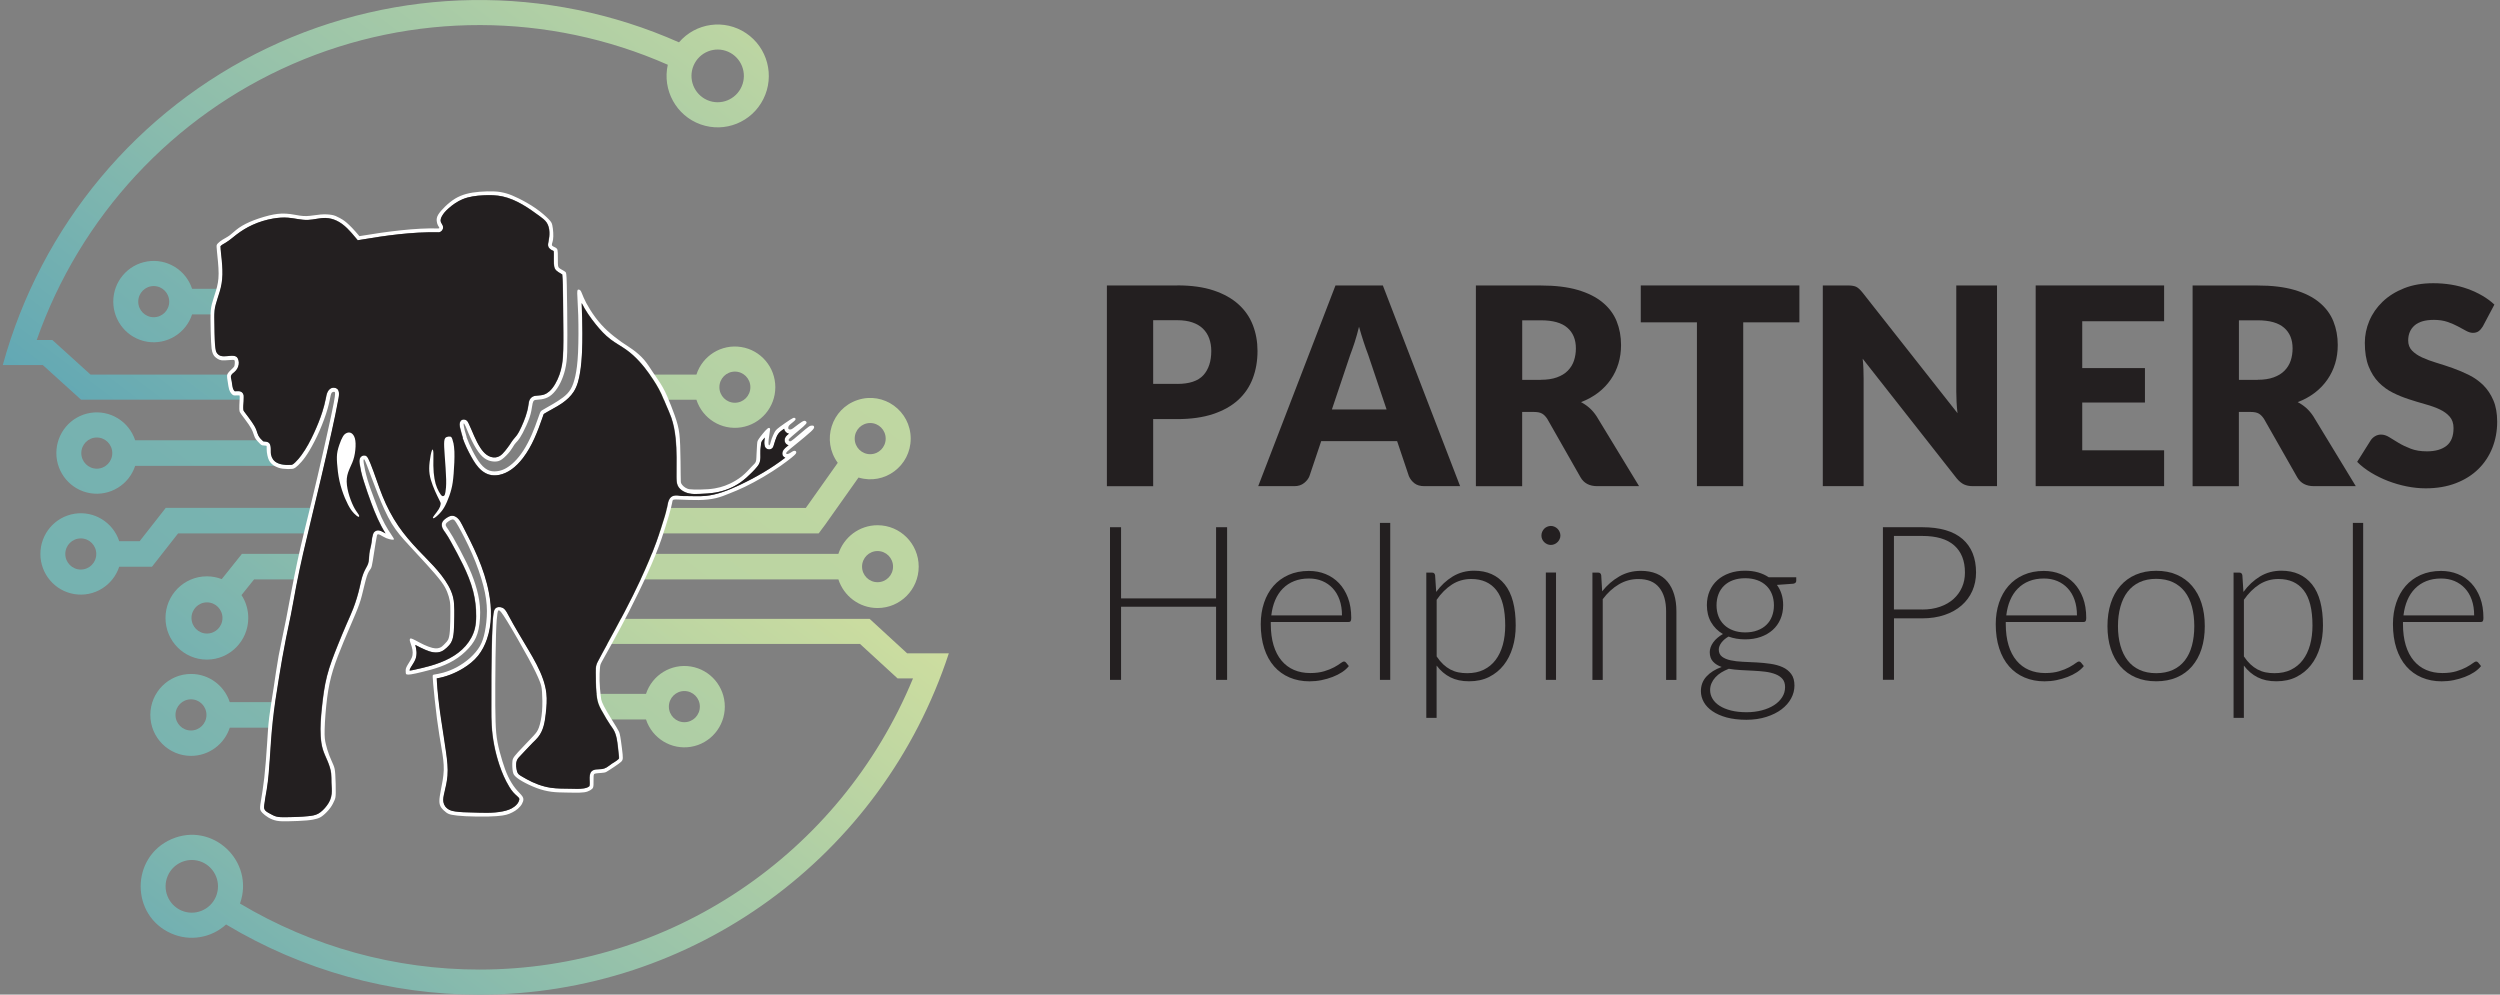<svg width="186" height="74" viewBox="0 0 186 74" fill="none" xmlns="http://www.w3.org/2000/svg">
<rect x="0" y="0" width="186" height="74" fill="#808080" stroke="none"/>
<g clip-path="url(#clip0_492_5220)">
<path d="M87.59 28.563C88.486 28.563 89.131 28.348 89.527 27.918C89.919 27.488 90.119 26.885 90.119 26.114C90.119 25.772 90.066 25.462 89.965 25.18C89.863 24.898 89.709 24.659 89.502 24.454C89.296 24.253 89.033 24.098 88.718 23.989C88.402 23.88 88.024 23.823 87.59 23.823H85.796V28.559H87.59V28.563ZM87.59 21.233C88.637 21.233 89.537 21.357 90.287 21.607C91.037 21.857 91.657 22.203 92.14 22.64C92.627 23.076 92.981 23.594 93.212 24.186C93.443 24.782 93.559 25.423 93.559 26.114C93.559 26.857 93.44 27.541 93.201 28.165C92.963 28.785 92.599 29.32 92.112 29.764C91.622 30.208 91.005 30.554 90.255 30.804C89.506 31.054 88.616 31.181 87.59 31.181H85.796V36.174H82.353V21.241H87.59V21.233Z" fill="#231F20"/>
<path d="M103.161 30.462L101.784 26.371C101.682 26.11 101.574 25.804 101.458 25.451C101.343 25.099 101.227 24.722 101.111 24.31C101.01 24.726 100.901 25.113 100.786 25.469C100.67 25.825 100.561 26.131 100.46 26.392L99.094 30.462H103.161ZM108.632 36.17H105.963C105.665 36.17 105.424 36.1 105.238 35.959C105.056 35.818 104.916 35.642 104.821 35.423L103.945 32.819H98.298L97.423 35.423C97.349 35.614 97.216 35.786 97.023 35.938C96.831 36.093 96.589 36.17 96.302 36.17H93.611L99.36 21.237H102.884L108.632 36.17Z" fill="#231F20"/>
<path d="M114.636 28.256C115.106 28.256 115.505 28.196 115.834 28.076C116.164 27.957 116.433 27.795 116.644 27.58C116.854 27.365 117.008 27.118 117.102 26.836C117.197 26.554 117.246 26.248 117.246 25.92C117.246 25.265 117.036 24.75 116.612 24.384C116.188 24.014 115.53 23.831 114.64 23.831H113.253V28.26H114.64L114.636 28.256ZM121.954 36.17H118.836C118.258 36.17 117.845 35.952 117.593 35.515L115.127 31.181C115.011 30.998 114.882 30.86 114.738 30.776C114.594 30.691 114.391 30.649 114.125 30.649H113.249V36.174H109.806V21.241H114.636C115.708 21.241 116.626 21.35 117.383 21.572C118.139 21.794 118.759 22.104 119.236 22.502C119.716 22.897 120.063 23.365 120.28 23.904C120.497 24.444 120.606 25.032 120.606 25.666C120.606 26.153 120.542 26.611 120.413 27.041C120.283 27.47 120.094 27.869 119.842 28.232C119.59 28.598 119.281 28.926 118.91 29.211C118.539 29.497 118.111 29.733 117.628 29.919C117.852 30.036 118.062 30.18 118.258 30.353C118.455 30.525 118.633 30.737 118.787 30.973L121.947 36.17H121.954Z" fill="#231F20"/>
<path d="M133.875 23.982H129.696V36.17H126.252V23.982H122.073V21.237H133.875V23.982Z" fill="#231F20"/>
<path d="M148.577 21.237V36.17H146.784C146.518 36.17 146.297 36.124 146.118 36.04C145.94 35.955 145.758 35.807 145.582 35.596L138.583 26.688C138.611 26.956 138.632 27.21 138.639 27.46C138.65 27.71 138.653 27.946 138.653 28.165V36.17H135.616V21.237H137.431C137.581 21.237 137.708 21.244 137.809 21.258C137.911 21.272 138.002 21.297 138.086 21.332C138.166 21.371 138.247 21.424 138.321 21.494C138.394 21.561 138.482 21.656 138.576 21.773L145.638 30.74C145.603 30.455 145.582 30.173 145.568 29.902C145.554 29.63 145.547 29.38 145.547 29.141V21.237H148.584H148.577Z" fill="#231F20"/>
<path d="M154.918 23.901V27.386H159.584V29.948H154.918V33.503H161.01V36.17H151.454V21.237H161.01V23.901H154.918Z" fill="#231F20"/>
<path d="M167.96 28.256C168.429 28.256 168.828 28.196 169.158 28.076C169.487 27.957 169.757 27.795 169.967 27.58C170.177 27.368 170.331 27.118 170.426 26.836C170.52 26.554 170.569 26.248 170.569 25.92C170.569 25.265 170.359 24.75 169.935 24.384C169.511 24.014 168.853 23.831 167.963 23.831H166.576V28.26H167.963L167.96 28.256ZM175.277 36.17H172.16C171.582 36.17 171.168 35.952 170.916 35.515L168.45 31.181C168.334 30.998 168.205 30.86 168.061 30.776C167.918 30.691 167.714 30.649 167.448 30.649H166.572V36.174H163.129V21.241H167.96C169.032 21.241 169.949 21.35 170.706 21.572C171.463 21.794 172.083 22.104 172.559 22.502C173.039 22.897 173.386 23.365 173.603 23.904C173.82 24.444 173.929 25.032 173.929 25.666C173.929 26.153 173.866 26.611 173.736 27.041C173.606 27.47 173.417 27.869 173.165 28.232C172.913 28.598 172.605 28.926 172.233 29.211C171.862 29.497 171.435 29.733 170.951 29.919C171.175 30.036 171.386 30.18 171.582 30.353C171.778 30.525 171.957 30.737 172.111 30.973L175.27 36.17H175.277Z" fill="#231F20"/>
<path d="M184.732 24.271C184.631 24.436 184.525 24.556 184.413 24.641C184.301 24.722 184.154 24.764 183.979 24.764C183.821 24.764 183.657 24.711 183.478 24.613C183.299 24.514 183.093 24.405 182.865 24.282C182.637 24.158 182.375 24.045 182.084 23.947C181.793 23.848 181.46 23.799 181.086 23.799C180.441 23.799 179.961 23.936 179.646 24.211C179.33 24.489 179.169 24.863 179.169 25.335C179.169 25.634 179.264 25.885 179.453 26.082C179.642 26.279 179.894 26.452 180.203 26.593C180.511 26.737 180.865 26.868 181.264 26.988C181.664 27.107 182.066 27.241 182.48 27.386C182.893 27.534 183.303 27.706 183.699 27.904C184.095 28.101 184.448 28.355 184.76 28.661C185.068 28.968 185.317 29.341 185.506 29.782C185.696 30.222 185.79 30.754 185.79 31.378C185.79 32.069 185.671 32.714 185.433 33.316C185.195 33.919 184.851 34.44 184.399 34.888C183.947 35.335 183.391 35.688 182.728 35.945C182.066 36.202 181.313 36.332 180.469 36.332C180.007 36.332 179.537 36.283 179.061 36.188C178.581 36.093 178.115 35.955 177.667 35.783C177.218 35.61 176.798 35.402 176.402 35.163C176.01 34.923 175.666 34.659 175.372 34.363L176.391 32.742C176.472 32.625 176.581 32.527 176.714 32.449C176.847 32.372 176.99 32.333 177.145 32.333C177.348 32.333 177.554 32.396 177.761 32.527C177.968 32.657 178.203 32.802 178.465 32.957C178.728 33.115 179.026 33.256 179.366 33.386C179.705 33.517 180.105 33.58 180.567 33.58C181.191 33.58 181.678 33.439 182.024 33.165C182.371 32.886 182.543 32.449 182.543 31.85C182.543 31.501 182.448 31.22 182.259 31.001C182.07 30.783 181.821 30.603 181.513 30.458C181.205 30.314 180.851 30.187 180.455 30.078C180.063 29.969 179.656 29.845 179.243 29.711C178.83 29.578 178.423 29.415 178.031 29.218C177.639 29.024 177.288 28.767 176.976 28.45C176.665 28.133 176.416 27.735 176.227 27.262C176.038 26.787 175.943 26.202 175.943 25.508C175.943 24.947 176.055 24.401 176.279 23.869C176.504 23.337 176.833 22.861 177.267 22.446C177.702 22.03 178.234 21.695 178.868 21.445C179.499 21.195 180.224 21.071 181.04 21.071C181.495 21.071 181.94 21.107 182.371 21.177C182.802 21.248 183.208 21.353 183.597 21.494C183.986 21.635 184.347 21.801 184.683 21.998C185.019 22.192 185.317 22.414 185.583 22.661L184.729 24.271H184.732Z" fill="#231F20"/>
<path d="M91.296 39.225V50.582H90.476V45.141H83.407V50.582H82.584V39.225H83.407V44.521H90.476V39.225H91.296Z" fill="#231F20"/>
<path d="M99.843 45.783C99.843 45.356 99.784 44.969 99.664 44.63C99.545 44.292 99.374 44.003 99.156 43.771C98.939 43.535 98.68 43.355 98.379 43.228C98.078 43.101 97.745 43.041 97.384 43.041C96.974 43.041 96.606 43.105 96.284 43.235C95.958 43.362 95.681 43.549 95.443 43.788C95.205 44.028 95.016 44.317 94.872 44.655C94.729 44.993 94.634 45.37 94.585 45.786H99.843V45.783ZM94.546 46.273V46.424C94.546 47.023 94.617 47.552 94.753 48.006C94.89 48.461 95.089 48.841 95.345 49.148C95.601 49.454 95.909 49.687 96.27 49.842C96.631 49.997 97.037 50.075 97.482 50.075C97.881 50.075 98.228 50.029 98.519 49.941C98.813 49.852 99.058 49.754 99.258 49.645C99.458 49.535 99.615 49.437 99.731 49.349C99.847 49.261 99.934 49.218 99.987 49.218C100.057 49.218 100.109 49.246 100.148 49.299L100.354 49.556C100.228 49.719 100.06 49.867 99.85 50.008C99.64 50.145 99.405 50.265 99.149 50.363C98.894 50.462 98.614 50.543 98.319 50.603C98.025 50.663 97.727 50.691 97.429 50.691C96.886 50.691 96.392 50.596 95.944 50.406C95.496 50.215 95.114 49.941 94.795 49.578C94.476 49.215 94.231 48.767 94.059 48.239C93.888 47.71 93.8 47.111 93.8 46.431C93.8 45.86 93.884 45.328 94.046 44.845C94.207 44.363 94.441 43.943 94.746 43.594C95.051 43.246 95.426 42.971 95.871 42.773C96.316 42.576 96.816 42.477 97.38 42.477C97.829 42.477 98.242 42.555 98.624 42.71C99.006 42.865 99.339 43.091 99.622 43.387C99.903 43.683 100.127 44.049 100.291 44.483C100.453 44.916 100.533 45.413 100.533 45.977C100.533 46.093 100.516 46.174 100.484 46.216C100.453 46.258 100.4 46.279 100.323 46.279H94.546V46.273Z" fill="#231F20"/>
<path d="M103.434 38.904H102.667V50.582H103.434V38.904Z" fill="#231F20"/>
<path d="M106.888 48.841C107.042 49.07 107.203 49.264 107.371 49.423C107.539 49.581 107.715 49.708 107.9 49.807C108.086 49.905 108.286 49.979 108.496 50.022C108.706 50.064 108.927 50.085 109.161 50.085C109.631 50.085 110.041 50.001 110.391 49.828C110.741 49.655 111.039 49.412 111.274 49.099C111.512 48.785 111.687 48.411 111.81 47.974C111.929 47.538 111.988 47.058 111.988 46.537C111.988 45.349 111.771 44.475 111.333 43.915C110.895 43.355 110.272 43.077 109.459 43.077C108.934 43.077 108.457 43.214 108.03 43.485C107.606 43.757 107.224 44.137 106.888 44.623V48.838V48.841ZM106.856 44.035C107.207 43.552 107.62 43.172 108.089 42.886C108.559 42.604 109.088 42.46 109.673 42.46C110.647 42.46 111.407 42.798 111.953 43.478C112.5 44.158 112.769 45.177 112.769 46.537C112.769 47.122 112.696 47.664 112.542 48.168C112.391 48.672 112.167 49.113 111.873 49.486C111.578 49.86 111.214 50.152 110.787 50.367C110.359 50.582 109.865 50.688 109.305 50.688C108.744 50.688 108.303 50.589 107.907 50.392C107.515 50.194 107.172 49.902 106.884 49.518V53.411H106.117V42.601H106.541C106.674 42.601 106.751 42.668 106.772 42.802L106.853 44.039L106.856 44.035Z" fill="#231F20"/>
<path d="M115.768 42.597V50.582H115.011V42.597H115.768ZM116.094 39.845C116.094 39.941 116.076 40.029 116.034 40.113C115.996 40.198 115.94 40.272 115.877 40.335C115.814 40.399 115.74 40.452 115.652 40.487C115.568 40.526 115.477 40.543 115.383 40.543C115.288 40.543 115.197 40.526 115.113 40.487C115.029 40.448 114.952 40.399 114.889 40.335C114.826 40.272 114.773 40.198 114.738 40.113C114.7 40.029 114.682 39.941 114.682 39.845C114.682 39.75 114.7 39.655 114.738 39.567C114.777 39.479 114.826 39.405 114.889 39.338C114.952 39.275 115.025 39.222 115.113 39.187C115.201 39.151 115.288 39.13 115.383 39.13C115.477 39.13 115.568 39.148 115.652 39.187C115.737 39.225 115.814 39.275 115.877 39.338C115.94 39.401 115.992 39.475 116.034 39.567C116.073 39.655 116.094 39.75 116.094 39.845Z" fill="#231F20"/>
<path d="M119.201 43.993C119.569 43.531 119.993 43.165 120.476 42.886C120.956 42.608 121.492 42.471 122.084 42.471C122.522 42.471 122.907 42.541 123.24 42.678C123.573 42.816 123.846 43.017 124.063 43.281C124.281 43.542 124.445 43.859 124.557 44.229C124.669 44.599 124.725 45.014 124.725 45.48V50.585H123.958V45.48C123.958 44.729 123.787 44.141 123.447 43.718C123.107 43.291 122.589 43.08 121.892 43.08C121.377 43.08 120.893 43.21 120.445 43.475C119.996 43.739 119.594 44.109 119.243 44.581V50.585H118.476V42.601H118.9C119.033 42.601 119.11 42.668 119.131 42.802L119.201 43.996V43.993Z" fill="#231F20"/>
<path d="M129.843 47.051C130.183 47.051 130.488 47.002 130.754 46.9C131.02 46.801 131.244 46.664 131.423 46.487C131.605 46.311 131.742 46.1 131.836 45.853C131.931 45.607 131.98 45.335 131.98 45.036C131.98 44.736 131.931 44.461 131.833 44.211C131.735 43.961 131.595 43.75 131.409 43.573C131.227 43.397 131.003 43.26 130.74 43.165C130.477 43.07 130.176 43.02 129.84 43.02C129.503 43.02 129.206 43.07 128.943 43.165C128.68 43.26 128.456 43.397 128.274 43.573C128.092 43.75 127.948 43.961 127.854 44.211C127.759 44.461 127.71 44.736 127.71 45.036C127.71 45.335 127.759 45.607 127.854 45.853C127.948 46.1 128.092 46.311 128.274 46.487C128.456 46.664 128.68 46.801 128.943 46.9C129.206 46.998 129.503 47.051 129.84 47.051H129.843ZM132.81 51.121C132.81 50.871 132.747 50.666 132.618 50.515C132.488 50.364 132.313 50.244 132.092 50.159C131.875 50.075 131.623 50.011 131.339 49.976C131.055 49.941 130.758 49.916 130.446 49.902C130.134 49.884 129.822 49.87 129.507 49.853C129.192 49.835 128.897 49.803 128.621 49.757C128.417 49.839 128.232 49.93 128.064 50.032C127.892 50.138 127.748 50.258 127.626 50.392C127.503 50.526 127.409 50.67 127.339 50.829C127.269 50.987 127.233 51.156 127.233 51.34C127.233 51.576 127.293 51.791 127.416 51.991C127.535 52.192 127.71 52.365 127.941 52.513C128.172 52.661 128.456 52.777 128.789 52.862C129.125 52.946 129.51 52.989 129.945 52.989C130.348 52.989 130.726 52.943 131.076 52.851C131.423 52.76 131.728 52.633 131.987 52.467C132.246 52.301 132.446 52.104 132.593 51.872C132.74 51.643 132.81 51.389 132.81 51.118V51.121ZM133.641 42.95V43.214C133.641 43.33 133.567 43.404 133.416 43.429L132.204 43.517C132.355 43.721 132.467 43.947 132.548 44.201C132.628 44.451 132.667 44.726 132.667 45.018C132.667 45.402 132.6 45.751 132.463 46.065C132.327 46.378 132.138 46.646 131.889 46.868C131.64 47.09 131.343 47.263 130.996 47.386C130.649 47.509 130.26 47.569 129.84 47.569C129.388 47.569 128.974 47.499 128.603 47.361C128.379 47.488 128.204 47.64 128.074 47.812C127.945 47.985 127.878 48.161 127.878 48.33C127.878 48.559 127.962 48.736 128.123 48.859C128.284 48.982 128.498 49.07 128.761 49.127C129.024 49.183 129.325 49.222 129.661 49.236C129.997 49.254 130.341 49.268 130.694 49.285C131.045 49.303 131.392 49.338 131.728 49.387C132.064 49.437 132.365 49.518 132.628 49.638C132.891 49.757 133.105 49.927 133.266 50.145C133.427 50.36 133.507 50.649 133.507 51.008C133.507 51.34 133.423 51.66 133.259 51.963C133.094 52.27 132.856 52.538 132.548 52.774C132.236 53.01 131.857 53.197 131.416 53.337C130.975 53.478 130.481 53.552 129.931 53.552C129.381 53.552 128.883 53.492 128.463 53.38C128.043 53.263 127.692 53.108 127.409 52.915C127.125 52.721 126.908 52.495 126.764 52.238C126.62 51.981 126.547 51.709 126.547 51.421C126.547 50.998 126.683 50.635 126.96 50.332C127.237 50.029 127.615 49.793 128.092 49.623C127.825 49.532 127.612 49.398 127.451 49.225C127.29 49.053 127.205 48.817 127.205 48.517C127.205 48.404 127.226 48.288 127.268 48.165C127.311 48.041 127.374 47.918 127.461 47.798C127.545 47.678 127.65 47.566 127.773 47.46C127.896 47.354 128.032 47.256 128.186 47.171C127.808 46.953 127.517 46.66 127.307 46.297C127.097 45.934 126.992 45.508 126.992 45.022C126.992 44.638 127.062 44.285 127.195 43.972C127.332 43.658 127.521 43.39 127.773 43.165C128.022 42.939 128.323 42.767 128.673 42.643C129.02 42.52 129.409 42.46 129.833 42.46C130.183 42.46 130.509 42.502 130.803 42.587C131.097 42.671 131.36 42.791 131.595 42.95H133.63H133.641Z" fill="#231F20"/>
<path d="M143.011 45.349C143.505 45.349 143.95 45.279 144.342 45.141C144.734 45.004 145.071 44.81 145.344 44.563C145.617 44.317 145.827 44.024 145.974 43.69C146.122 43.355 146.192 42.992 146.192 42.594C146.192 41.72 145.925 41.05 145.393 40.578C144.86 40.106 144.065 39.874 143.007 39.874H140.909V45.346H143.007L143.011 45.349ZM143.011 39.225C144.335 39.225 145.337 39.518 146.009 40.099C146.682 40.684 147.018 41.516 147.018 42.594C147.018 43.091 146.924 43.549 146.738 43.968C146.552 44.384 146.286 44.743 145.939 45.046C145.593 45.349 145.172 45.585 144.678 45.751C144.184 45.92 143.627 46.005 143.011 46.005H140.913V50.578H140.089V39.222H143.011V39.225Z" fill="#231F20"/>
<path d="M154.526 45.783C154.526 45.356 154.466 44.969 154.347 44.63C154.228 44.292 154.056 44.003 153.839 43.771C153.622 43.535 153.363 43.355 153.061 43.228C152.76 43.101 152.427 43.041 152.067 43.041C151.657 43.041 151.289 43.105 150.967 43.235C150.641 43.362 150.364 43.549 150.126 43.788C149.888 44.028 149.698 44.317 149.555 44.655C149.411 44.993 149.317 45.37 149.268 45.786H154.526V45.783ZM149.229 46.273V46.424C149.229 47.023 149.299 47.552 149.436 48.006C149.572 48.461 149.772 48.841 150.028 49.148C150.283 49.454 150.592 49.687 150.953 49.842C151.313 49.997 151.72 50.075 152.165 50.075C152.564 50.075 152.911 50.029 153.201 49.941C153.496 49.852 153.741 49.754 153.941 49.645C154.14 49.535 154.298 49.437 154.414 49.349C154.529 49.261 154.617 49.218 154.669 49.218C154.739 49.218 154.792 49.246 154.83 49.299L155.037 49.556C154.911 49.719 154.743 49.867 154.533 50.008C154.322 50.145 154.088 50.265 153.832 50.363C153.573 50.462 153.296 50.543 153.002 50.603C152.708 50.663 152.41 50.691 152.112 50.691C151.569 50.691 151.075 50.596 150.627 50.406C150.178 50.215 149.797 49.941 149.478 49.578C149.159 49.215 148.914 48.767 148.742 48.239C148.57 47.71 148.483 47.111 148.483 46.431C148.483 45.86 148.567 45.328 148.728 44.845C148.889 44.363 149.124 43.943 149.429 43.594C149.733 43.246 150.108 42.971 150.553 42.773C150.998 42.576 151.499 42.477 152.063 42.477C152.511 42.477 152.925 42.555 153.307 42.71C153.688 42.865 154.021 43.091 154.305 43.387C154.585 43.683 154.809 44.049 154.974 44.483C155.135 44.916 155.216 45.413 155.216 45.977C155.216 46.093 155.198 46.174 155.167 46.216C155.135 46.258 155.083 46.279 155.006 46.279H149.229V46.273Z" fill="#231F20"/>
<path d="M160.421 42.467C160.989 42.467 161.5 42.562 161.952 42.759C162.4 42.953 162.779 43.232 163.087 43.591C163.395 43.95 163.633 44.38 163.794 44.884C163.956 45.388 164.036 45.955 164.036 46.583C164.036 47.21 163.956 47.773 163.794 48.277C163.633 48.781 163.395 49.211 163.087 49.571C162.779 49.93 162.4 50.205 161.952 50.399C161.503 50.592 160.992 50.688 160.421 50.688C159.85 50.688 159.342 50.592 158.894 50.399C158.445 50.205 158.064 49.93 157.752 49.571C157.44 49.211 157.205 48.781 157.041 48.277C156.879 47.773 156.795 47.21 156.795 46.583C156.795 45.955 156.879 45.388 157.041 44.884C157.202 44.38 157.44 43.947 157.752 43.591C158.064 43.232 158.442 42.953 158.894 42.759C159.342 42.566 159.85 42.467 160.421 42.467ZM160.421 50.085C160.894 50.085 161.311 50.001 161.665 49.838C162.018 49.676 162.313 49.444 162.551 49.137C162.789 48.831 162.964 48.464 163.08 48.031C163.195 47.601 163.255 47.118 163.255 46.583C163.255 46.047 163.195 45.571 163.08 45.138C162.964 44.704 162.786 44.331 162.551 44.024C162.313 43.718 162.018 43.482 161.665 43.316C161.311 43.151 160.897 43.066 160.421 43.066C159.945 43.066 159.535 43.151 159.181 43.316C158.827 43.482 158.533 43.718 158.295 44.024C158.057 44.331 157.881 44.704 157.759 45.138C157.64 45.571 157.577 46.054 157.577 46.583C157.577 47.111 157.636 47.601 157.759 48.031C157.878 48.461 158.057 48.831 158.295 49.137C158.533 49.444 158.827 49.676 159.181 49.838C159.535 50.001 159.948 50.085 160.421 50.085Z" fill="#231F20"/>
<path d="M166.947 48.841C167.102 49.07 167.263 49.264 167.431 49.423C167.599 49.581 167.774 49.708 167.96 49.807C168.145 49.905 168.345 49.979 168.555 50.022C168.765 50.064 168.986 50.085 169.221 50.085C169.69 50.085 170.1 50.001 170.45 49.828C170.801 49.655 171.099 49.412 171.333 49.099C171.571 48.785 171.747 48.411 171.869 47.974C171.988 47.538 172.048 47.058 172.048 46.537C172.048 45.349 171.831 44.475 171.393 43.915C170.955 43.355 170.331 43.077 169.519 43.077C168.993 43.077 168.517 43.214 168.089 43.485C167.666 43.757 167.284 44.137 166.947 44.623V48.838V48.841ZM166.916 44.035C167.266 43.552 167.68 43.172 168.149 42.886C168.618 42.604 169.147 42.46 169.732 42.46C170.706 42.46 171.466 42.798 172.013 43.478C172.559 44.158 172.829 45.177 172.829 46.537C172.829 47.122 172.755 47.664 172.601 48.168C172.451 48.672 172.226 49.113 171.932 49.486C171.638 49.86 171.274 50.152 170.846 50.367C170.419 50.582 169.925 50.688 169.365 50.688C168.804 50.688 168.363 50.589 167.967 50.392C167.574 50.194 167.231 49.902 166.944 49.518V53.411H166.177V42.601H166.601C166.734 42.601 166.811 42.668 166.832 42.802L166.912 44.039L166.916 44.035Z" fill="#231F20"/>
<path d="M175.82 38.904H175.053V50.582H175.82V38.904Z" fill="#231F20"/>
<path d="M184.077 45.783C184.077 45.356 184.018 44.969 183.899 44.63C183.78 44.292 183.608 44.003 183.391 43.771C183.174 43.535 182.914 43.355 182.613 43.228C182.312 43.101 181.979 43.041 181.618 43.041C181.208 43.041 180.841 43.105 180.518 43.235C180.193 43.362 179.916 43.549 179.678 43.788C179.439 44.028 179.25 44.317 179.107 44.655C178.963 44.993 178.868 45.37 178.819 45.786H184.077V45.783ZM178.781 46.273V46.424C178.781 47.023 178.851 47.552 178.987 48.006C179.124 48.461 179.324 48.841 179.579 49.148C179.835 49.454 180.143 49.687 180.504 49.842C180.865 49.997 181.271 50.075 181.716 50.075C182.116 50.075 182.462 50.029 182.753 49.941C183.048 49.852 183.293 49.754 183.492 49.645C183.692 49.535 183.85 49.437 183.965 49.349C184.081 49.261 184.168 49.218 184.221 49.218C184.291 49.218 184.344 49.246 184.382 49.299L184.589 49.556C184.463 49.719 184.295 49.867 184.084 50.008C183.874 50.145 183.64 50.265 183.384 50.363C183.125 50.462 182.848 50.543 182.554 50.603C182.259 50.663 181.962 50.691 181.664 50.691C181.121 50.691 180.627 50.596 180.179 50.406C179.73 50.215 179.348 49.941 179.03 49.578C178.711 49.215 178.466 48.767 178.294 48.239C178.122 47.71 178.035 47.111 178.035 46.431C178.035 45.86 178.119 45.328 178.28 44.845C178.441 44.363 178.676 43.943 178.98 43.594C179.285 43.246 179.66 42.971 180.105 42.773C180.55 42.576 181.051 42.477 181.615 42.477C182.063 42.477 182.477 42.555 182.858 42.71C183.24 42.865 183.573 43.091 183.857 43.387C184.137 43.683 184.361 44.049 184.526 44.483C184.687 44.916 184.767 45.413 184.767 45.977C184.767 46.093 184.75 46.174 184.718 46.216C184.687 46.258 184.634 46.279 184.557 46.279H178.781V46.273Z" fill="#231F20"/>
<path fill-rule="evenodd" clip-rule="evenodd" d="M16.499 43.084L17.998 41.209H23.523V43.108H18.902L17.967 44.275C18.286 44.761 18.471 45.346 18.471 45.977C18.471 47.685 17.095 49.074 15.392 49.074C13.69 49.074 12.313 47.689 12.313 45.977C12.313 44.264 13.69 42.879 15.392 42.879C15.781 42.879 16.152 42.953 16.492 43.084H16.499ZM16.552 45.977C16.552 45.335 16.037 44.817 15.399 44.817C14.762 44.817 14.247 45.335 14.247 45.977C14.247 46.618 14.762 47.136 15.399 47.136C16.037 47.136 16.552 46.618 16.552 45.977Z" fill="url(#paint0_linear_492_5220)"/>
<path fill-rule="evenodd" clip-rule="evenodd" d="M17.095 52.238H22.241V54.137H17.095C16.699 55.356 15.557 56.237 14.215 56.237C12.541 56.237 11.185 54.874 11.185 53.189C11.185 51.505 12.544 50.142 14.215 50.142C15.56 50.142 16.699 51.022 17.095 52.242V52.238ZM15.361 53.189C15.361 52.548 14.846 52.03 14.208 52.03C13.571 52.03 13.056 52.548 13.056 53.189C13.056 53.831 13.571 54.349 14.208 54.349C14.846 54.349 15.361 53.831 15.361 53.189Z" fill="url(#paint1_linear_492_5220)"/>
<path fill-rule="evenodd" clip-rule="evenodd" d="M62.375 41.206H45.641V43.105H62.375C62.775 44.342 63.927 45.237 65.29 45.237C66.982 45.237 68.351 43.859 68.351 42.157C68.351 40.455 66.982 39.077 65.29 39.077C63.927 39.077 62.775 39.972 62.375 41.209V41.206ZM66.442 42.157C66.442 42.798 65.927 43.316 65.29 43.316C64.652 43.316 64.137 42.798 64.137 42.157C64.137 41.516 64.652 40.998 65.29 40.998C65.927 40.998 66.442 41.516 66.442 42.157Z" fill="url(#paint2_linear_492_5220)"/>
<path d="M17.351 21.491V23.39H14.292C13.83 24.799 12.415 25.663 10.957 25.427C9.5 25.191 8.428 23.926 8.428 22.439C8.428 20.952 9.5 19.687 10.957 19.451C12.415 19.215 13.826 20.078 14.292 21.487H17.351V21.491ZM12.59 22.442C12.59 21.801 12.075 21.283 11.437 21.283C10.8 21.283 10.285 21.801 10.285 22.442C10.285 23.084 10.8 23.602 11.437 23.602C12.075 23.602 12.59 23.084 12.59 22.442Z" fill="url(#paint3_linear_492_5220)"/>
<path d="M21.211 32.759V34.659H10.057C9.595 36.068 8.179 36.931 6.722 36.695C5.265 36.459 4.193 35.194 4.193 33.707C4.193 32.22 5.265 30.955 6.722 30.719C8.179 30.483 9.591 31.346 10.057 32.756H21.211V32.759ZM8.354 33.711C8.354 33.069 7.84 32.551 7.202 32.551C6.564 32.551 6.049 33.069 6.049 33.711C6.049 34.352 6.564 34.87 7.202 34.87C7.84 34.87 8.354 34.352 8.354 33.711Z" fill="url(#paint4_linear_492_5220)"/>
<path d="M48.766 39.687V37.788H59.954L62.329 34.433C61.11 32.777 61.856 30.405 63.804 29.761C65.748 29.116 67.756 30.571 67.756 32.633C67.756 34.662 65.808 36.117 63.874 35.529L61.373 39.063L61.191 39.306L60.907 39.687H60.434H48.769H48.766ZM65.895 32.633C65.895 31.991 65.38 31.473 64.743 31.473C64.105 31.473 63.59 31.991 63.59 32.633C63.59 33.274 64.105 33.792 64.743 33.792C65.38 33.792 65.895 33.274 65.895 32.633Z" fill="url(#paint5_linear_492_5220)"/>
<path d="M42.968 53.524V51.625H48.062C48.524 50.215 49.939 49.352 51.397 49.588C52.854 49.824 53.926 51.089 53.926 52.576C53.926 54.06 52.854 55.328 51.397 55.564C49.939 55.8 48.528 54.937 48.062 53.528H42.968V53.524ZM52.069 52.573C52.069 51.931 51.554 51.413 50.917 51.413C50.279 51.413 49.764 51.931 49.764 52.573C49.764 53.214 50.279 53.732 50.917 53.732C51.554 53.732 52.069 53.214 52.069 52.573Z" fill="url(#paint6_linear_492_5220)"/>
<path d="M8.866 40.265H10.39L12.334 37.784H23.249V39.683H13.252L11.308 42.164H8.869C8.407 43.573 6.992 44.437 5.535 44.201C4.077 43.965 3.005 42.7 3.005 41.213C3.005 39.726 4.077 38.461 5.535 38.224C6.992 37.988 8.404 38.852 8.869 40.261L8.866 40.265ZM7.163 41.216C7.163 40.575 6.649 40.057 6.011 40.057C5.373 40.057 4.858 40.575 4.858 41.216C4.858 41.857 5.373 42.375 6.011 42.375C6.649 42.375 7.163 41.857 7.163 41.216Z" fill="url(#paint7_linear_492_5220)"/>
<path d="M45.746 27.872H51.813C52.269 26.456 53.681 25.585 55.145 25.818C56.605 26.05 57.684 27.319 57.684 28.806C57.684 30.293 56.609 31.561 55.145 31.794C53.684 32.026 52.272 31.156 51.813 29.739H45.746V27.875V27.872ZM55.828 28.806C55.828 28.165 55.313 27.646 54.675 27.646C54.038 27.646 53.523 28.165 53.523 28.806C53.523 29.447 54.038 29.965 54.675 29.965C55.313 29.965 55.828 29.447 55.828 28.806Z" fill="url(#paint8_linear_492_5220)"/>
<path d="M20.444 27.872V29.736H6.029L3.184 27.16H0.207C3.051 16.794 10.236 8.182 19.897 3.573C29.558 -1.036 40.733 -1.191 50.517 3.15C51.771 1.688 53.912 1.395 55.509 2.47C57.106 3.541 57.656 5.645 56.795 7.368C55.933 9.095 53.929 9.901 52.118 9.253C50.31 8.605 49.267 6.702 49.683 4.817C40.793 0.899 30.68 0.881 21.771 4.764C12.863 8.651 5.966 16.089 2.732 25.296H3.895L6.74 27.872H20.44H20.444ZM52.619 7.446C53.607 7.875 54.752 7.421 55.183 6.427C55.611 5.434 55.159 4.281 54.171 3.848C53.183 3.418 52.038 3.873 51.607 4.866C51.179 5.86 51.631 7.012 52.619 7.446Z" fill="url(#paint9_linear_492_5220)"/>
<path d="M44.11 47.907V46.044H64.701L67.493 48.609H70.593C65.615 63.767 51.536 74.004 35.664 74.004C29.029 74.004 22.517 72.199 16.821 68.781C15.714 69.789 14.124 70.054 12.754 69.454C9.703 68.123 9.703 63.771 12.754 62.435C15.805 61.103 18.969 64.07 17.855 67.224C23.246 70.441 29.401 72.136 35.667 72.136C49.785 72.136 62.515 63.588 67.927 50.473H66.778L63.983 47.907H44.11ZM13.493 67.742C14.481 68.172 15.627 67.717 16.058 66.724C16.485 65.73 16.033 64.578 15.045 64.144C14.057 63.715 12.912 64.169 12.481 65.163C12.054 66.156 12.505 67.309 13.493 67.742Z" fill="url(#paint10_linear_492_5220)"/>
<path d="M34.715 32.488C34.715 32.488 34.701 32.449 34.694 32.432C34.593 32.125 34.529 31.847 34.505 31.692C34.477 31.53 34.487 31.509 34.505 31.509C34.526 31.509 34.554 31.519 34.652 31.745C34.75 31.97 34.915 32.404 35.114 32.805C35.311 33.207 35.538 33.577 35.752 33.824C35.966 34.067 36.165 34.186 36.351 34.257C36.533 34.324 36.701 34.342 36.859 34.338C37.017 34.334 37.164 34.303 37.356 34.165C37.549 34.024 37.791 33.774 37.948 33.57C38.106 33.365 38.187 33.203 38.264 33.087C38.344 32.971 38.425 32.9 38.523 32.788C38.617 32.675 38.73 32.516 38.891 32.21C39.052 31.903 39.269 31.445 39.395 31.075C39.521 30.705 39.556 30.423 39.588 30.233C39.616 30.043 39.64 29.948 39.672 29.881C39.703 29.814 39.742 29.771 39.84 29.754C39.938 29.736 40.092 29.736 40.278 29.708C40.46 29.68 40.674 29.623 40.877 29.493C41.08 29.363 41.28 29.151 41.452 28.898C41.623 28.644 41.77 28.344 41.889 28.017C42.008 27.689 42.099 27.333 42.149 26.917C42.201 26.501 42.212 26.026 42.212 24.923C42.212 23.82 42.191 22.09 42.17 21.205C42.149 20.321 42.12 20.282 42.075 20.24C42.026 20.198 41.959 20.155 41.872 20.106C41.784 20.057 41.676 20 41.609 19.944C41.542 19.887 41.518 19.831 41.508 19.62C41.501 19.408 41.508 19.045 41.501 18.83C41.493 18.612 41.472 18.545 41.423 18.492C41.374 18.439 41.304 18.404 41.238 18.376C41.175 18.344 41.119 18.32 41.087 18.284C41.056 18.249 41.052 18.2 41.07 18.129C41.087 18.059 41.126 17.964 41.147 17.823C41.168 17.685 41.171 17.502 41.161 17.308C41.15 17.114 41.126 16.907 41.091 16.755C41.059 16.607 41.021 16.515 40.824 16.311C40.628 16.107 40.274 15.79 39.858 15.501C39.441 15.212 38.964 14.947 38.586 14.761C38.208 14.574 37.934 14.465 37.665 14.387C37.395 14.31 37.132 14.26 36.796 14.243C36.46 14.225 36.05 14.239 35.685 14.267C35.318 14.299 34.995 14.345 34.698 14.426C34.4 14.507 34.123 14.62 33.86 14.778C33.601 14.937 33.352 15.141 33.128 15.356C32.904 15.571 32.701 15.8 32.596 15.983C32.491 16.166 32.48 16.308 32.491 16.431C32.501 16.554 32.533 16.667 32.575 16.752C32.617 16.836 32.666 16.892 32.68 16.935C32.694 16.974 32.673 16.998 32.582 16.998C30.991 16.945 28.805 17.22 26.739 17.569C25.905 16.568 25.537 16.357 25.285 16.223C25.036 16.089 24.903 16.029 24.689 15.99C24.476 15.952 24.185 15.931 23.849 15.959C23.512 15.987 23.138 16.068 22.794 16.075C22.451 16.082 22.143 16.018 21.915 15.976C21.687 15.934 21.537 15.913 21.312 15.899C21.085 15.885 20.784 15.881 20.353 15.959C19.922 16.04 19.361 16.205 18.899 16.381C18.436 16.558 18.069 16.748 17.785 16.945C17.501 17.143 17.305 17.347 17.109 17.495C16.913 17.643 16.713 17.735 16.562 17.83C16.412 17.921 16.303 18.017 16.237 18.08C16.17 18.143 16.142 18.178 16.125 18.231C16.11 18.288 16.107 18.365 16.145 18.746C16.184 19.13 16.265 19.821 16.265 20.349C16.265 20.878 16.181 21.244 16.076 21.6C15.97 21.959 15.841 22.308 15.764 22.615C15.687 22.921 15.662 23.182 15.662 23.697C15.662 24.211 15.683 24.983 15.704 25.441C15.729 25.899 15.753 26.047 15.788 26.17C15.823 26.29 15.865 26.389 15.918 26.459C15.97 26.533 16.03 26.586 16.1 26.635C16.17 26.688 16.254 26.741 16.345 26.773C16.436 26.804 16.541 26.819 16.716 26.811C16.892 26.804 17.14 26.783 17.273 26.776C17.407 26.769 17.424 26.78 17.438 26.804C17.456 26.826 17.47 26.861 17.47 26.931C17.47 27.002 17.466 27.104 17.452 27.174C17.442 27.245 17.424 27.28 17.34 27.368C17.256 27.453 17.105 27.59 17.021 27.685C16.937 27.784 16.916 27.844 16.902 27.893C16.892 27.943 16.888 27.985 16.902 28.133C16.92 28.281 16.958 28.538 16.993 28.728C17.028 28.919 17.06 29.042 17.116 29.144C17.172 29.246 17.249 29.327 17.305 29.373C17.365 29.415 17.403 29.422 17.477 29.422C17.55 29.422 17.659 29.419 17.718 29.415C17.781 29.415 17.799 29.415 17.813 29.419C17.827 29.426 17.837 29.44 17.834 29.581C17.834 29.718 17.817 29.983 17.809 30.145C17.802 30.31 17.802 30.381 17.806 30.441C17.806 30.501 17.817 30.554 17.823 30.596C17.831 30.638 17.841 30.67 17.967 30.846C18.097 31.022 18.342 31.346 18.503 31.579C18.664 31.811 18.734 31.959 18.79 32.086C18.843 32.213 18.874 32.319 18.909 32.414C18.941 32.509 18.976 32.59 19.035 32.675C19.095 32.759 19.186 32.851 19.26 32.928C19.333 33.006 19.393 33.073 19.449 33.105C19.501 33.136 19.55 33.14 19.617 33.143C19.68 33.143 19.764 33.151 19.803 33.161C19.845 33.172 19.845 33.189 19.841 33.27C19.841 33.351 19.838 33.489 19.855 33.644C19.873 33.795 19.908 33.961 19.95 34.091C19.992 34.218 20.041 34.31 20.111 34.398C20.181 34.486 20.272 34.571 20.377 34.638C20.482 34.704 20.605 34.757 20.71 34.796C20.815 34.831 20.903 34.852 21.025 34.87C21.148 34.884 21.305 34.895 21.435 34.898C21.565 34.898 21.666 34.891 21.747 34.884C21.828 34.874 21.887 34.859 21.996 34.778C22.104 34.697 22.262 34.553 22.437 34.349C22.612 34.148 22.805 33.891 23.032 33.506C23.26 33.122 23.526 32.615 23.772 32.055C24.017 31.494 24.241 30.878 24.374 30.406C24.511 29.933 24.556 29.602 24.602 29.419C24.647 29.236 24.689 29.201 24.738 29.176C24.788 29.151 24.844 29.141 24.889 29.158C24.935 29.179 24.973 29.229 24.833 29.972C24.732 30.508 24.539 31.406 24.325 32.361C24.248 32.714 24.154 33.136 24.073 33.489C23.772 34.824 23.488 36.05 23.159 37.407C22.829 38.76 22.454 40.24 22.125 41.769C21.796 43.299 21.516 44.881 21.288 46.054C21.057 47.227 20.878 47.992 20.731 48.788C20.587 49.585 20.475 50.409 20.356 51.188C20.237 51.967 20.108 52.7 20.027 53.369C19.946 54.039 19.918 54.641 19.866 55.413C19.817 56.184 19.747 57.118 19.663 57.865C19.578 58.612 19.48 59.166 19.428 59.493C19.372 59.821 19.361 59.927 19.354 60.015C19.347 60.103 19.347 60.177 19.368 60.247C19.389 60.318 19.428 60.381 19.523 60.48C19.62 60.578 19.775 60.709 19.957 60.818C20.139 60.927 20.353 61.019 20.598 61.065C20.843 61.111 21.123 61.111 21.526 61.1C21.925 61.093 22.448 61.075 22.819 61.04C23.19 61.008 23.411 60.959 23.579 60.91C23.747 60.86 23.863 60.808 24.034 60.67C24.206 60.533 24.43 60.307 24.584 60.092C24.738 59.881 24.826 59.68 24.886 59.543C24.945 59.405 24.973 59.331 24.98 58.982C24.987 58.63 24.97 58.003 24.945 57.622C24.921 57.242 24.886 57.111 24.805 56.917C24.724 56.724 24.602 56.463 24.493 56.184C24.388 55.906 24.301 55.614 24.238 55.346C24.174 55.078 24.136 54.842 24.154 54.246C24.168 53.655 24.238 52.707 24.339 51.925C24.441 51.142 24.57 50.529 24.773 49.863C24.98 49.197 25.26 48.482 25.569 47.738C25.881 46.995 26.22 46.216 26.451 45.663C26.683 45.11 26.802 44.779 26.924 44.306C27.047 43.834 27.177 43.225 27.292 42.872C27.408 42.52 27.516 42.418 27.583 42.312C27.649 42.203 27.674 42.083 27.734 41.724C27.793 41.364 27.888 40.758 27.944 40.399C28.003 40.039 28.024 39.923 28.042 39.852C28.059 39.785 28.073 39.764 28.105 39.754C28.136 39.743 28.186 39.743 28.291 39.8C28.399 39.856 28.564 39.965 28.732 40.036C28.9 40.106 29.068 40.141 29.166 40.152C29.264 40.163 29.289 40.152 29.303 40.131C29.317 40.113 29.317 40.092 29.247 39.983C29.177 39.874 29.037 39.673 28.879 39.419C28.721 39.162 28.546 38.852 28.382 38.489C28.217 38.126 28.063 37.71 27.884 37.227C27.702 36.741 27.492 36.188 27.341 35.681C27.191 35.169 27.099 34.708 27.064 34.461C27.029 34.215 27.054 34.186 27.075 34.176C27.099 34.165 27.124 34.169 27.296 34.613C27.467 35.057 27.786 35.934 28.112 36.755C28.438 37.576 28.77 38.341 29.145 38.954C29.52 39.567 29.937 40.032 30.385 40.518C30.834 41.005 31.31 41.516 31.744 41.995C32.179 42.474 32.568 42.918 32.816 43.253C33.065 43.587 33.177 43.813 33.268 44.038C33.359 44.268 33.429 44.497 33.465 44.712C33.503 44.93 33.507 45.131 33.507 45.536C33.507 45.941 33.5 46.544 33.471 46.931C33.444 47.319 33.388 47.492 33.335 47.601C33.279 47.71 33.223 47.76 33.146 47.841C33.072 47.918 32.978 48.027 32.88 48.101C32.781 48.175 32.676 48.214 32.564 48.232C32.452 48.249 32.333 48.242 32.161 48.2C31.99 48.158 31.766 48.073 31.538 47.967C31.31 47.862 31.079 47.731 30.918 47.647C30.757 47.562 30.666 47.527 30.61 47.509C30.553 47.492 30.526 47.499 30.508 47.527C30.487 47.555 30.473 47.608 30.501 47.71C30.526 47.812 30.592 47.971 30.634 48.123C30.68 48.274 30.701 48.418 30.704 48.549C30.704 48.683 30.69 48.799 30.631 48.94C30.571 49.077 30.469 49.239 30.392 49.363C30.315 49.486 30.263 49.578 30.231 49.652C30.2 49.726 30.186 49.782 30.182 49.853C30.179 49.923 30.182 50.011 30.189 50.071C30.196 50.131 30.21 50.159 30.263 50.177C30.315 50.194 30.406 50.198 30.588 50.17C30.774 50.142 31.054 50.082 31.436 49.986C31.818 49.895 32.309 49.768 32.767 49.599C33.23 49.43 33.664 49.218 34.064 48.936C34.463 48.658 34.824 48.309 35.086 47.967C35.346 47.626 35.507 47.287 35.608 46.805C35.71 46.322 35.752 45.691 35.706 45.106C35.657 44.518 35.521 43.972 35.36 43.464C35.199 42.957 35.013 42.488 34.708 41.861C34.403 41.234 33.98 40.441 33.703 39.965C33.426 39.489 33.296 39.324 33.23 39.222C33.163 39.12 33.156 39.077 33.16 39.035C33.16 38.993 33.177 38.947 33.244 38.883C33.314 38.82 33.437 38.732 33.528 38.69C33.619 38.644 33.682 38.64 33.741 38.661C33.801 38.683 33.857 38.725 34.099 39.148C34.34 39.571 34.764 40.377 35.125 41.202C35.486 42.026 35.776 42.865 35.962 43.584C36.148 44.303 36.225 44.895 36.228 45.466C36.228 46.036 36.158 46.583 36.071 47.013C35.983 47.442 35.885 47.752 35.71 48.062C35.535 48.369 35.279 48.672 34.974 48.947C34.67 49.218 34.316 49.461 33.969 49.648C33.619 49.835 33.272 49.962 32.988 50.043C32.704 50.124 32.48 50.156 32.361 50.177C32.242 50.198 32.221 50.205 32.207 50.233C32.189 50.258 32.179 50.3 32.228 50.874C32.277 51.449 32.393 52.559 32.508 53.461C32.627 54.363 32.746 55.057 32.848 55.66C32.95 56.262 33.03 56.776 33.016 57.294C32.999 57.812 32.886 58.334 32.809 58.729C32.732 59.123 32.69 59.395 32.69 59.599C32.69 59.803 32.732 59.941 32.827 60.082C32.925 60.219 33.079 60.36 33.198 60.448C33.321 60.536 33.408 60.578 33.615 60.621C33.822 60.663 34.148 60.702 34.642 60.727C35.136 60.751 35.805 60.762 36.302 60.751C36.803 60.741 37.132 60.709 37.367 60.677C37.602 60.642 37.738 60.603 37.885 60.547C38.029 60.49 38.18 60.416 38.323 60.325C38.467 60.233 38.6 60.12 38.702 59.997C38.807 59.877 38.877 59.747 38.915 59.624C38.954 59.5 38.957 59.384 38.859 59.239C38.761 59.095 38.558 58.922 38.358 58.672C38.159 58.426 37.959 58.105 37.798 57.763C37.637 57.421 37.511 57.062 37.377 56.629C37.244 56.192 37.101 55.681 37.013 55.212C36.925 54.743 36.891 54.317 36.87 53.662C36.849 53.006 36.842 52.122 36.849 50.903C36.855 49.683 36.873 48.13 36.904 47.178C36.932 46.223 36.975 45.867 37.006 45.659C37.038 45.452 37.066 45.392 37.132 45.413C37.202 45.434 37.311 45.533 37.724 46.206C38.138 46.875 38.852 48.119 39.322 48.982C39.791 49.849 40.015 50.335 40.141 50.656C40.271 50.977 40.303 51.128 40.327 51.491C40.352 51.854 40.369 52.432 40.327 52.929C40.288 53.425 40.194 53.848 40.096 54.12C39.998 54.391 39.9 54.518 39.689 54.747C39.479 54.976 39.154 55.311 38.891 55.589C38.624 55.867 38.418 56.086 38.299 56.241C38.18 56.396 38.145 56.48 38.127 56.611C38.11 56.738 38.11 56.907 38.117 57.055C38.124 57.203 38.138 57.326 38.159 57.432C38.18 57.538 38.211 57.619 38.306 57.724C38.404 57.83 38.565 57.961 38.852 58.126C39.139 58.292 39.549 58.489 39.935 58.633C40.32 58.778 40.684 58.862 41.031 58.908C41.378 58.954 41.718 58.958 42.086 58.965C42.453 58.972 42.856 58.979 43.136 58.972C43.417 58.965 43.574 58.937 43.714 58.887C43.855 58.838 43.974 58.764 44.047 58.697C44.121 58.63 44.145 58.57 44.156 58.397C44.163 58.225 44.156 57.939 44.163 57.781C44.17 57.622 44.191 57.594 44.24 57.569C44.289 57.548 44.366 57.534 44.503 57.523C44.639 57.513 44.832 57.502 44.955 57.481C45.077 57.46 45.13 57.425 45.319 57.301C45.508 57.178 45.837 56.967 46.026 56.826C46.219 56.688 46.275 56.621 46.307 56.544C46.338 56.466 46.349 56.375 46.324 56.121C46.3 55.867 46.244 55.452 46.205 55.166C46.163 54.881 46.139 54.726 46.107 54.599C46.075 54.476 46.037 54.384 45.858 54.092C45.683 53.799 45.368 53.306 45.161 52.953C44.955 52.601 44.856 52.393 44.797 52.249C44.737 52.104 44.72 52.02 44.692 51.755C44.66 51.487 44.618 51.036 44.608 50.656C44.597 50.272 44.618 49.955 44.632 49.761C44.646 49.567 44.657 49.493 44.685 49.416C44.713 49.338 44.762 49.257 45.004 48.82C45.249 48.383 45.69 47.594 46.139 46.755C46.587 45.92 47.042 45.039 47.498 44.095C47.957 43.154 48.419 42.15 48.762 41.301C49.106 40.452 49.333 39.761 49.519 39.169C49.705 38.577 49.845 38.091 49.922 37.784C49.999 37.477 50.013 37.358 50.03 37.284C50.048 37.21 50.076 37.185 50.139 37.171C50.202 37.157 50.307 37.157 50.633 37.171C50.959 37.185 51.505 37.21 51.989 37.203C52.472 37.196 52.889 37.15 53.264 37.062C53.635 36.974 53.964 36.84 54.301 36.702C54.64 36.565 54.987 36.428 55.411 36.223C55.835 36.019 56.336 35.751 56.802 35.476C57.268 35.201 57.706 34.919 58.063 34.669C58.42 34.419 58.697 34.204 58.883 34.056C59.065 33.908 59.152 33.827 59.198 33.767C59.243 33.707 59.247 33.665 59.24 33.63C59.233 33.594 59.215 33.566 59.18 33.552C59.145 33.535 59.096 33.531 59.037 33.552C58.977 33.573 58.911 33.623 58.837 33.669C58.76 33.714 58.676 33.764 58.616 33.778C58.553 33.792 58.515 33.778 58.497 33.749C58.476 33.725 58.476 33.686 58.588 33.577C58.697 33.468 58.918 33.288 59.268 33.006C59.618 32.721 60.095 32.333 60.336 32.108C60.575 31.882 60.575 31.822 60.571 31.776C60.564 31.727 60.553 31.692 60.511 31.674C60.469 31.657 60.392 31.657 60.315 31.674C60.238 31.695 60.161 31.741 59.926 31.935C59.692 32.129 59.296 32.47 59.082 32.647C58.869 32.823 58.83 32.833 58.795 32.833C58.76 32.833 58.725 32.833 58.704 32.809C58.679 32.788 58.669 32.752 58.676 32.717C58.679 32.682 58.7 32.647 58.918 32.46C59.135 32.273 59.545 31.935 59.762 31.741C59.975 31.547 59.996 31.498 60.004 31.466C60.011 31.431 60.011 31.41 59.993 31.385C59.975 31.36 59.947 31.329 59.902 31.315C59.856 31.301 59.797 31.304 59.66 31.385C59.524 31.47 59.306 31.632 59.166 31.741C59.026 31.85 58.96 31.9 58.9 31.928C58.84 31.956 58.785 31.963 58.739 31.953C58.697 31.945 58.669 31.921 58.655 31.893C58.641 31.864 58.641 31.833 58.648 31.797C58.655 31.759 58.665 31.713 58.704 31.663C58.742 31.614 58.806 31.561 58.893 31.491C58.981 31.42 59.089 31.336 59.145 31.272C59.198 31.209 59.198 31.17 59.18 31.139C59.163 31.107 59.131 31.086 59.089 31.082C59.047 31.082 58.988 31.096 58.785 31.227C58.581 31.357 58.231 31.604 58.028 31.752C57.825 31.903 57.772 31.959 57.734 32.005C57.695 32.051 57.667 32.086 57.614 32.188C57.562 32.291 57.478 32.463 57.422 32.622C57.366 32.781 57.334 32.922 57.306 33.006C57.278 33.091 57.261 33.119 57.236 33.126C57.215 33.133 57.191 33.119 57.18 33.052C57.17 32.985 57.173 32.862 57.191 32.692C57.208 32.523 57.243 32.308 57.264 32.174C57.285 32.041 57.296 31.984 57.296 31.942C57.296 31.9 57.282 31.868 57.257 31.85C57.229 31.829 57.187 31.822 57.099 31.889C57.012 31.956 56.886 32.1 56.763 32.248C56.641 32.396 56.525 32.548 56.459 32.647C56.392 32.745 56.371 32.795 56.357 32.837C56.343 32.879 56.339 32.918 56.325 33.087C56.315 33.256 56.297 33.559 56.287 33.778C56.276 33.996 56.276 34.134 56.262 34.225C56.248 34.317 56.227 34.366 56.203 34.408C56.178 34.451 56.154 34.486 56.122 34.514C56.091 34.546 56.056 34.574 55.905 34.736C55.754 34.898 55.495 35.194 55.201 35.43C54.91 35.666 54.588 35.846 54.318 35.977C54.048 36.103 53.835 36.181 53.586 36.248C53.337 36.315 53.053 36.368 52.693 36.396C52.332 36.424 51.894 36.428 51.621 36.42C51.347 36.413 51.235 36.396 51.13 36.353C51.025 36.311 50.927 36.248 50.847 36.174C50.766 36.1 50.706 36.019 50.678 35.955C50.65 35.895 50.65 35.853 50.643 35.339C50.64 34.824 50.629 33.831 50.605 33.14C50.58 32.449 50.535 32.058 50.419 31.611C50.304 31.163 50.114 30.663 49.925 30.18C49.736 29.697 49.547 29.239 49.316 28.827C49.085 28.415 48.815 28.052 48.587 27.713C48.359 27.375 48.174 27.062 47.925 26.773C47.676 26.484 47.361 26.212 47.081 26.012C46.804 25.807 46.562 25.67 46.247 25.451C45.932 25.233 45.547 24.933 45.203 24.62C44.863 24.306 44.569 23.982 44.299 23.619C44.03 23.256 43.785 22.858 43.62 22.548C43.455 22.238 43.371 22.019 43.312 21.871C43.252 21.723 43.221 21.649 43.178 21.604C43.136 21.558 43.084 21.544 43.035 21.544C42.986 21.544 42.944 21.561 42.947 21.829C42.947 22.1 42.996 22.625 43.021 23.453C43.045 24.282 43.045 25.416 43.007 26.241C42.968 27.062 42.895 27.569 42.804 27.981C42.712 28.39 42.608 28.7 42.46 28.95C42.313 29.201 42.127 29.387 41.889 29.567C41.651 29.75 41.364 29.926 41.126 30.067C40.888 30.208 40.695 30.317 40.565 30.388C40.436 30.462 40.365 30.497 40.313 30.536C40.26 30.575 40.222 30.61 40.183 30.698C40.145 30.783 40.099 30.916 40.001 31.202C39.903 31.487 39.745 31.917 39.563 32.337C39.381 32.752 39.175 33.154 38.954 33.499C38.733 33.845 38.498 34.13 38.278 34.349C38.057 34.567 37.854 34.715 37.672 34.821C37.489 34.926 37.325 34.993 37.118 35.036C36.911 35.078 36.663 35.096 36.428 35.018C36.193 34.944 35.973 34.775 35.759 34.514C35.545 34.253 35.339 33.898 35.157 33.542C34.974 33.186 34.817 32.83 34.701 32.502L34.715 32.488ZM34.431 32.58V32.587C34.596 33.066 34.817 33.517 35.065 33.965C35.279 34.349 35.514 34.729 35.85 35.008C36.011 35.138 36.197 35.247 36.397 35.307C36.642 35.381 36.908 35.377 37.16 35.328C37.479 35.265 37.773 35.124 38.039 34.941C38.383 34.704 38.677 34.394 38.929 34.063C39.609 33.172 40.019 32.097 40.38 31.047C40.404 30.976 40.429 30.906 40.453 30.832C40.453 30.821 40.46 30.811 40.467 30.804C40.474 30.793 40.488 30.786 40.499 30.779C40.569 30.737 40.642 30.695 40.712 30.652C41.084 30.434 41.462 30.247 41.816 30.007C42.159 29.771 42.481 29.479 42.702 29.134C42.975 28.7 43.098 28.182 43.178 27.661C43.329 26.695 43.347 25.733 43.343 24.768C43.343 24.028 43.329 23.284 43.287 22.544C43.567 23.108 43.932 23.626 44.327 24.119C44.66 24.532 45.014 24.926 45.434 25.243C45.806 25.525 46.223 25.744 46.601 26.015C47.305 26.515 47.869 27.178 48.37 27.886C48.692 28.341 48.99 28.816 49.225 29.32C49.354 29.595 49.463 29.881 49.582 30.162C49.712 30.465 49.848 30.762 49.957 31.072C50.129 31.561 50.223 32.083 50.276 32.601C50.377 33.549 50.339 34.472 50.342 35.462C50.342 35.691 50.346 35.927 50.43 36.117C50.566 36.424 50.913 36.628 51.267 36.706C51.53 36.766 51.792 36.755 52.059 36.745C52.455 36.727 52.847 36.709 53.236 36.642C53.898 36.53 54.542 36.276 55.096 35.892C55.415 35.67 55.705 35.402 55.978 35.124C56.101 35 56.224 34.874 56.336 34.733C56.388 34.666 56.441 34.599 56.48 34.525C56.641 34.218 56.571 33.831 56.588 33.482C56.595 33.32 56.623 33.165 56.641 32.999C56.641 32.981 56.644 32.964 56.648 32.946C56.658 32.89 56.683 32.84 56.714 32.795C56.77 32.706 56.847 32.636 56.914 32.551C56.893 32.714 56.868 32.876 56.882 33.041C56.893 33.151 56.921 33.263 56.998 33.337C57.065 33.401 57.163 33.436 57.257 33.432C57.366 33.429 57.464 33.369 57.52 33.277C57.544 33.235 57.562 33.186 57.576 33.136C57.614 33.013 57.65 32.897 57.688 32.777C57.744 32.601 57.807 32.421 57.916 32.273C57.961 32.21 58.017 32.15 58.077 32.1C58.164 32.026 58.263 31.963 58.354 31.896C58.371 32.076 58.525 32.238 58.707 32.259C58.599 32.354 58.48 32.446 58.424 32.576C58.382 32.671 58.375 32.791 58.413 32.89C58.455 33.006 58.56 33.094 58.679 33.122C58.508 33.263 58.305 33.397 58.238 33.609C58.203 33.718 58.21 33.852 58.28 33.94C58.319 33.989 58.378 34.024 58.438 34.049C57.39 34.849 56.241 35.515 55.05 36.079C54.616 36.283 54.175 36.473 53.719 36.625C53.334 36.752 52.934 36.85 52.535 36.889C52.048 36.938 51.558 36.903 51.064 36.903C50.92 36.903 50.776 36.907 50.636 36.889C50.552 36.879 50.472 36.861 50.384 36.857C50.248 36.85 50.093 36.871 49.985 36.946C49.852 37.033 49.775 37.189 49.726 37.351C49.687 37.485 49.67 37.622 49.642 37.756C49.599 37.978 49.536 38.196 49.473 38.415C49.284 39.053 49.074 39.687 48.846 40.314C48.503 41.248 48.114 42.164 47.697 43.062C46.923 44.733 46.044 46.354 45.165 47.964C44.941 48.373 44.72 48.778 44.499 49.197C44.464 49.268 44.425 49.338 44.401 49.412C44.331 49.609 44.334 49.821 44.334 50.032C44.338 50.529 44.342 51.022 44.383 51.516C44.408 51.794 44.443 52.069 44.531 52.33C44.636 52.64 44.814 52.929 44.983 53.214C45.126 53.464 45.263 53.711 45.427 53.951C45.505 54.06 45.585 54.166 45.652 54.278C45.774 54.483 45.844 54.712 45.893 54.944C45.977 55.353 45.998 55.776 46.051 56.184C46.058 56.252 46.069 56.318 46.065 56.389C46.065 56.414 46.065 56.438 46.047 56.456C46.04 56.463 46.03 56.47 46.023 56.477C45.984 56.505 45.949 56.54 45.914 56.569C45.806 56.657 45.676 56.72 45.56 56.798C45.42 56.889 45.294 57.006 45.147 57.09C45.042 57.15 44.93 57.196 44.811 57.213C44.657 57.238 44.499 57.221 44.342 57.245C44.219 57.263 44.093 57.309 44.012 57.397C43.946 57.467 43.911 57.569 43.893 57.672C43.855 57.894 43.897 58.119 43.886 58.344C43.886 58.39 43.879 58.436 43.869 58.482C43.749 58.595 43.585 58.633 43.42 58.658C43.115 58.704 42.811 58.686 42.506 58.679C41.994 58.669 41.483 58.679 40.978 58.605C40.344 58.507 39.728 58.267 39.175 57.957C39.059 57.894 38.947 57.827 38.824 57.756C38.74 57.71 38.653 57.661 38.593 57.594C38.498 57.495 38.463 57.361 38.442 57.221C38.421 57.087 38.407 56.949 38.418 56.812C38.425 56.727 38.439 56.643 38.47 56.569C38.53 56.424 38.649 56.308 38.761 56.192C39.066 55.882 39.318 55.582 39.63 55.275C39.77 55.135 39.924 54.993 40.047 54.842C40.45 54.342 40.551 53.711 40.621 53.073C40.677 52.573 40.716 52.065 40.663 51.572C40.625 51.227 40.541 50.892 40.429 50.561C40.166 49.793 39.752 49.063 39.336 48.358C38.824 47.492 38.309 46.664 37.819 45.733C37.71 45.529 37.605 45.321 37.416 45.222C37.237 45.131 36.989 45.134 36.862 45.272C36.778 45.36 36.747 45.508 36.726 45.652C36.684 45.917 36.673 46.167 36.659 46.417C36.6 47.685 36.579 48.958 36.572 50.23C36.568 51.068 36.568 51.903 36.568 52.738C36.568 53.144 36.568 53.549 36.593 53.954C36.649 54.958 36.849 55.959 37.167 56.914C37.356 57.478 37.588 58.024 37.899 58.531C37.987 58.676 38.081 58.817 38.19 58.94C38.285 59.049 38.39 59.144 38.509 59.25C38.575 59.31 38.645 59.37 38.649 59.447C38.649 59.465 38.649 59.486 38.642 59.507C38.603 59.705 38.46 59.877 38.292 60.004C38.036 60.205 37.728 60.3 37.416 60.364C36.656 60.515 35.871 60.466 35.093 60.445C34.694 60.434 34.295 60.431 33.902 60.374C33.748 60.353 33.591 60.321 33.45 60.251C33.328 60.191 33.216 60.103 33.139 59.994C33.069 59.898 33.023 59.786 33.002 59.669C32.964 59.444 33.02 59.204 33.076 58.968C33.177 58.545 33.272 58.13 33.307 57.71C33.352 57.15 33.286 56.583 33.209 56.019C33.093 55.163 32.95 54.317 32.824 53.464C32.676 52.471 32.557 51.47 32.505 50.469C33.202 50.353 33.874 50.085 34.48 49.715C34.897 49.461 35.283 49.155 35.587 48.774C35.875 48.415 36.092 47.989 36.242 47.548C36.624 46.445 36.607 45.261 36.393 44.116C36.221 43.196 35.924 42.305 35.559 41.449C35.213 40.635 34.81 39.852 34.403 39.056C34.305 38.866 34.211 38.679 34.05 38.538C33.948 38.45 33.825 38.383 33.703 38.369C33.542 38.351 33.38 38.432 33.23 38.535C33.083 38.633 32.946 38.75 32.897 38.901C32.858 39.032 32.883 39.183 32.943 39.317C32.995 39.433 33.072 39.528 33.146 39.63C33.3 39.845 33.429 40.078 33.559 40.31C33.867 40.871 34.172 41.428 34.452 42.005C34.761 42.643 35.037 43.299 35.213 43.982C35.367 44.588 35.444 45.212 35.437 45.843C35.437 46.149 35.412 46.459 35.342 46.755C35.227 47.231 34.978 47.678 34.656 48.048C33.986 48.82 32.999 49.261 32.021 49.539C31.636 49.652 31.251 49.736 30.851 49.824C30.732 49.849 30.61 49.877 30.487 49.891C30.491 49.803 30.532 49.726 30.578 49.648C30.697 49.447 30.844 49.254 30.925 49.039C31.051 48.704 31.016 48.323 30.907 47.978C31.149 48.108 31.394 48.232 31.65 48.341C31.853 48.429 32.063 48.507 32.284 48.531C32.466 48.552 32.659 48.542 32.827 48.475C32.985 48.415 33.121 48.306 33.251 48.186C33.373 48.073 33.493 47.946 33.573 47.805C33.706 47.573 33.748 47.298 33.773 47.027C33.794 46.794 33.797 46.565 33.804 46.336C33.811 46.019 33.818 45.702 33.815 45.381C33.811 45.06 33.797 44.74 33.724 44.43C33.65 44.123 33.521 43.831 33.363 43.552C33.065 43.024 32.68 42.555 32.273 42.111C31.895 41.699 31.496 41.304 31.11 40.899C30.588 40.349 30.091 39.771 29.664 39.148C29.184 38.45 28.791 37.693 28.473 36.903C28.143 36.093 27.891 35.247 27.565 34.454C27.52 34.342 27.471 34.232 27.411 34.116C27.373 34.045 27.331 33.971 27.268 33.929C27.149 33.848 26.966 33.88 26.865 33.982C26.781 34.067 26.753 34.197 26.753 34.32C26.753 34.419 26.77 34.511 26.788 34.602C26.816 34.754 26.84 34.905 26.872 35.057C26.928 35.321 27.008 35.582 27.089 35.839C27.261 36.382 27.443 36.914 27.642 37.446C27.933 38.221 28.256 38.989 28.697 39.687C28.476 39.567 28.238 39.394 28.003 39.483C27.937 39.507 27.867 39.556 27.825 39.616C27.786 39.669 27.769 39.733 27.751 39.796C27.73 39.867 27.713 39.937 27.698 40.011C27.677 40.12 27.674 40.236 27.657 40.346C27.618 40.635 27.523 40.91 27.488 41.199C27.457 41.449 27.474 41.717 27.394 41.949C27.352 42.065 27.289 42.175 27.226 42.284C27.156 42.411 27.093 42.538 27.044 42.671C26.917 42.989 26.854 43.33 26.777 43.665C26.651 44.218 26.486 44.761 26.283 45.289C26.136 45.666 25.965 46.036 25.803 46.41C25.569 46.942 25.352 47.478 25.134 48.017C24.833 48.764 24.535 49.514 24.339 50.293C24.143 51.058 24.045 51.85 23.961 52.636C23.887 53.344 23.824 54.053 23.87 54.768C23.891 55.099 23.933 55.431 24.027 55.744C24.122 56.051 24.266 56.34 24.388 56.639C24.507 56.928 24.612 57.224 24.647 57.534C24.675 57.763 24.665 57.996 24.672 58.232C24.682 58.51 24.714 58.788 24.686 59.06C24.668 59.222 24.63 59.38 24.567 59.529C24.504 59.673 24.42 59.81 24.325 59.937C24.234 60.057 24.14 60.17 24.031 60.272C23.922 60.374 23.807 60.473 23.677 60.54C23.456 60.66 23.201 60.695 22.945 60.719C22.672 60.748 22.395 60.765 22.125 60.776C21.831 60.786 21.544 60.794 21.239 60.797C21.008 60.797 20.77 60.804 20.559 60.744C20.391 60.698 20.241 60.61 20.072 60.519C19.915 60.431 19.743 60.339 19.687 60.198C19.652 60.11 19.663 60.001 19.673 59.891C19.719 59.49 19.799 59.106 19.862 58.718C19.981 57.982 20.037 57.231 20.086 56.48C20.149 55.536 20.206 54.588 20.307 53.651C20.419 52.601 20.584 51.554 20.756 50.508C20.92 49.497 21.092 48.485 21.295 47.478C21.414 46.9 21.544 46.322 21.656 45.74C21.796 45.039 21.912 44.331 22.048 43.626C22.353 42.023 22.735 40.437 23.117 38.852C23.66 36.6 24.199 34.349 24.696 32.086C24.875 31.272 25.05 30.455 25.201 29.63C25.229 29.479 25.257 29.324 25.225 29.172C25.208 29.084 25.176 29 25.113 28.94C25.061 28.89 24.984 28.859 24.91 28.848C24.844 28.838 24.773 28.841 24.707 28.859C24.647 28.876 24.591 28.908 24.546 28.947C24.476 29.003 24.423 29.081 24.381 29.165C24.311 29.313 24.283 29.479 24.252 29.641C24.185 29.979 24.097 30.314 23.992 30.642C23.824 31.17 23.614 31.685 23.383 32.188C23.113 32.773 22.815 33.348 22.433 33.866C22.293 34.056 22.143 34.236 21.975 34.398C21.933 34.44 21.887 34.479 21.841 34.514C21.81 34.539 21.778 34.56 21.74 34.571C21.708 34.581 21.67 34.581 21.635 34.585C21.414 34.592 21.2 34.592 20.983 34.549C20.812 34.514 20.636 34.454 20.5 34.352C20.433 34.303 20.374 34.243 20.325 34.172C20.251 34.067 20.198 33.936 20.177 33.809C20.146 33.623 20.177 33.443 20.149 33.253C20.136 33.133 20.101 33.013 20.02 32.943C19.918 32.855 19.747 32.847 19.603 32.837C19.459 32.703 19.316 32.562 19.228 32.386C19.169 32.266 19.134 32.125 19.088 31.995C19.008 31.78 18.885 31.59 18.759 31.403C18.598 31.167 18.426 30.941 18.254 30.716C18.205 30.652 18.16 30.592 18.125 30.522C18.097 30.3 18.125 30.074 18.139 29.849C18.146 29.747 18.146 29.645 18.146 29.542C18.146 29.503 18.146 29.468 18.142 29.43C18.142 29.412 18.139 29.391 18.132 29.373C18.111 29.292 18.062 29.222 17.995 29.172C17.939 29.134 17.872 29.109 17.802 29.102C17.694 29.088 17.589 29.112 17.48 29.109C17.358 29.007 17.323 28.831 17.298 28.668C17.273 28.503 17.256 28.351 17.218 28.189C17.203 28.136 17.189 28.084 17.193 28.031C17.193 27.985 17.207 27.939 17.228 27.9C17.28 27.805 17.375 27.745 17.459 27.671C17.547 27.597 17.617 27.509 17.673 27.41C17.774 27.224 17.813 27.002 17.753 26.787C17.729 26.695 17.683 26.604 17.613 26.547C17.55 26.498 17.47 26.477 17.389 26.47C17.256 26.456 17.119 26.473 16.986 26.487C16.878 26.498 16.766 26.508 16.657 26.505C16.566 26.505 16.478 26.494 16.394 26.459C16.289 26.417 16.191 26.332 16.135 26.234C16.076 26.131 16.055 26.012 16.04 25.892C15.995 25.529 15.984 25.162 15.977 24.799C15.97 24.408 15.963 24.017 15.96 23.619C15.96 23.443 15.96 23.267 15.977 23.094C16.009 22.805 16.093 22.527 16.184 22.248C16.303 21.878 16.429 21.508 16.496 21.128C16.58 20.666 16.576 20.187 16.545 19.718C16.524 19.415 16.489 19.116 16.457 18.813C16.44 18.647 16.422 18.478 16.419 18.312C16.527 18.2 16.671 18.133 16.804 18.052C17.088 17.883 17.333 17.661 17.596 17.46C17.971 17.171 18.366 16.928 18.797 16.73C19.281 16.508 19.803 16.35 20.328 16.258C20.703 16.195 21.081 16.163 21.456 16.195C21.939 16.237 22.427 16.378 22.913 16.36C23.362 16.346 23.807 16.202 24.255 16.216C24.525 16.226 24.794 16.293 25.036 16.406C25.642 16.684 26.087 17.224 26.518 17.742C26.553 17.784 26.592 17.83 26.627 17.872C26.683 17.861 26.739 17.854 26.795 17.844C28.711 17.52 30.638 17.245 32.585 17.276C32.746 17.308 32.901 17.192 32.957 17.047C32.992 16.959 32.988 16.861 32.95 16.769C32.911 16.681 32.844 16.6 32.813 16.515C32.764 16.378 32.813 16.226 32.886 16.093C33.006 15.864 33.184 15.68 33.373 15.511C33.689 15.229 34.042 14.983 34.428 14.82C34.911 14.62 35.444 14.553 35.973 14.528C36.463 14.503 36.947 14.51 37.419 14.616C37.92 14.725 38.407 14.944 38.856 15.201C39.315 15.462 39.728 15.761 40.166 16.082C40.358 16.223 40.555 16.364 40.681 16.554C40.817 16.759 40.877 17.012 40.888 17.266C40.898 17.491 40.87 17.717 40.824 17.942C40.796 18.083 40.758 18.228 40.81 18.355C40.845 18.439 40.919 18.52 41 18.57C41.066 18.612 41.136 18.637 41.203 18.675C41.217 18.767 41.217 18.859 41.217 18.95C41.217 19.176 41.206 19.387 41.22 19.616C41.227 19.75 41.245 19.891 41.304 20C41.409 20.194 41.651 20.293 41.844 20.42C41.868 20.659 41.875 20.899 41.882 21.142C41.903 21.928 41.903 22.717 41.914 23.506C41.921 24.331 41.938 25.155 41.917 25.983C41.907 26.371 41.889 26.759 41.823 27.143C41.739 27.636 41.574 28.119 41.322 28.552C41.203 28.76 41.063 28.954 40.884 29.112C40.765 29.215 40.632 29.303 40.485 29.352C40.341 29.401 40.183 29.415 40.029 29.426C39.9 29.437 39.77 29.444 39.651 29.503C39.584 29.539 39.518 29.592 39.472 29.651C39.364 29.793 39.35 29.976 39.322 30.155C39.241 30.719 39.038 31.234 38.807 31.748C38.698 31.984 38.586 32.22 38.428 32.425C38.348 32.53 38.257 32.626 38.173 32.731C38.081 32.851 38.005 32.981 37.92 33.105C37.815 33.256 37.703 33.401 37.588 33.545C37.462 33.697 37.335 33.848 37.16 33.94C37.076 33.986 36.978 34.017 36.883 34.028C36.645 34.056 36.411 33.971 36.218 33.831C36.036 33.697 35.889 33.517 35.763 33.327C35.391 32.77 35.181 32.132 34.894 31.526C34.845 31.42 34.789 31.315 34.691 31.255C34.614 31.212 34.512 31.195 34.428 31.22C34.386 31.23 34.347 31.255 34.316 31.283C34.235 31.36 34.207 31.48 34.207 31.6C34.207 31.709 34.239 31.815 34.267 31.921C34.326 32.139 34.379 32.361 34.449 32.576L34.431 32.58Z" fill="white"/>
<path d="M34.431 32.58C34.361 32.365 34.305 32.143 34.249 31.924C34.221 31.819 34.193 31.713 34.19 31.604C34.19 31.487 34.218 31.364 34.298 31.287C34.33 31.258 34.368 31.234 34.41 31.223C34.495 31.198 34.599 31.216 34.673 31.258C34.775 31.315 34.827 31.42 34.876 31.53C35.163 32.136 35.374 32.77 35.745 33.33C35.871 33.52 36.015 33.7 36.2 33.834C36.393 33.975 36.631 34.06 36.866 34.031C36.961 34.021 37.059 33.989 37.143 33.943C37.314 33.852 37.444 33.7 37.57 33.549C37.689 33.404 37.801 33.26 37.903 33.108C37.987 32.985 38.064 32.855 38.155 32.735C38.236 32.629 38.327 32.534 38.411 32.428C38.569 32.224 38.681 31.988 38.789 31.752C39.02 31.237 39.224 30.723 39.304 30.159C39.329 29.979 39.343 29.796 39.455 29.655C39.5 29.595 39.567 29.542 39.633 29.507C39.752 29.447 39.882 29.437 40.012 29.43C40.166 29.419 40.324 29.405 40.467 29.356C40.614 29.306 40.751 29.218 40.867 29.116C41.045 28.961 41.185 28.764 41.304 28.556C41.557 28.122 41.721 27.64 41.805 27.146C41.872 26.766 41.889 26.375 41.9 25.987C41.921 25.159 41.903 24.338 41.896 23.51C41.889 22.724 41.889 21.935 41.865 21.145C41.858 20.906 41.851 20.663 41.826 20.423C41.634 20.296 41.395 20.198 41.287 20.004C41.227 19.895 41.21 19.754 41.203 19.62C41.189 19.391 41.203 19.176 41.199 18.954C41.199 18.862 41.199 18.767 41.185 18.679C41.119 18.64 41.045 18.616 40.982 18.573C40.901 18.52 40.828 18.443 40.793 18.358C40.74 18.231 40.779 18.087 40.807 17.946C40.852 17.721 40.88 17.498 40.87 17.27C40.859 17.016 40.803 16.762 40.663 16.558C40.537 16.371 40.341 16.227 40.148 16.085C39.711 15.768 39.297 15.465 38.838 15.205C38.39 14.951 37.903 14.732 37.402 14.62C36.929 14.514 36.442 14.507 35.955 14.532C35.426 14.56 34.894 14.623 34.41 14.824C34.025 14.986 33.671 15.229 33.356 15.515C33.167 15.684 32.988 15.867 32.869 16.096C32.799 16.23 32.746 16.381 32.795 16.519C32.827 16.604 32.897 16.685 32.932 16.773C32.971 16.864 32.974 16.963 32.939 17.051C32.883 17.195 32.729 17.312 32.568 17.28C30.62 17.252 28.693 17.523 26.777 17.847C26.721 17.858 26.665 17.865 26.609 17.875C26.574 17.833 26.536 17.788 26.5 17.745C26.07 17.231 25.625 16.688 25.019 16.41C24.773 16.297 24.504 16.23 24.238 16.219C23.789 16.202 23.341 16.35 22.896 16.364C22.409 16.378 21.926 16.237 21.439 16.198C21.06 16.167 20.686 16.198 20.311 16.262C19.785 16.353 19.267 16.512 18.78 16.734C18.352 16.931 17.953 17.174 17.578 17.463C17.319 17.664 17.07 17.886 16.787 18.055C16.654 18.136 16.51 18.203 16.401 18.316C16.401 18.482 16.422 18.651 16.44 18.816C16.471 19.119 16.506 19.419 16.527 19.722C16.559 20.191 16.562 20.67 16.478 21.131C16.412 21.512 16.286 21.882 16.167 22.252C16.079 22.53 15.991 22.809 15.96 23.098C15.942 23.27 15.942 23.446 15.942 23.623C15.942 24.017 15.953 24.408 15.96 24.803C15.967 25.166 15.977 25.532 16.023 25.895C16.037 26.015 16.058 26.135 16.117 26.237C16.177 26.336 16.272 26.42 16.377 26.463C16.461 26.498 16.548 26.505 16.64 26.509C16.748 26.509 16.86 26.501 16.969 26.491C17.102 26.477 17.235 26.456 17.372 26.473C17.452 26.48 17.536 26.505 17.596 26.551C17.666 26.607 17.708 26.699 17.736 26.79C17.796 27.005 17.757 27.227 17.655 27.414C17.603 27.513 17.529 27.601 17.442 27.675C17.358 27.749 17.263 27.809 17.21 27.904C17.189 27.943 17.175 27.988 17.175 28.034C17.175 28.087 17.189 28.14 17.2 28.193C17.238 28.355 17.256 28.506 17.28 28.672C17.305 28.834 17.34 29.01 17.463 29.112C17.571 29.112 17.68 29.091 17.785 29.105C17.852 29.112 17.922 29.134 17.978 29.176C18.044 29.222 18.093 29.296 18.114 29.377C18.118 29.394 18.121 29.416 18.125 29.433C18.128 29.468 18.128 29.507 18.128 29.546C18.128 29.648 18.128 29.75 18.121 29.852C18.107 30.074 18.079 30.3 18.107 30.525C18.142 30.596 18.188 30.656 18.237 30.719C18.409 30.945 18.58 31.174 18.741 31.406C18.871 31.593 18.99 31.783 19.071 31.998C19.12 32.129 19.151 32.266 19.211 32.389C19.298 32.566 19.442 32.703 19.585 32.84C19.729 32.851 19.901 32.858 20.002 32.946C20.083 33.017 20.118 33.14 20.132 33.256C20.157 33.447 20.125 33.63 20.16 33.813C20.181 33.94 20.234 34.07 20.307 34.176C20.356 34.246 20.416 34.306 20.482 34.356C20.619 34.458 20.794 34.518 20.966 34.553C21.183 34.595 21.393 34.599 21.617 34.588C21.652 34.588 21.687 34.588 21.722 34.574C21.757 34.563 21.793 34.539 21.824 34.518C21.873 34.483 21.915 34.444 21.957 34.401C22.125 34.243 22.276 34.06 22.416 33.869C22.798 33.351 23.096 32.777 23.365 32.192C23.596 31.688 23.807 31.174 23.975 30.645C24.08 30.317 24.168 29.983 24.234 29.645C24.266 29.482 24.29 29.317 24.364 29.169C24.402 29.088 24.455 29.01 24.528 28.95C24.577 28.912 24.633 28.88 24.689 28.862C24.756 28.845 24.823 28.841 24.893 28.852C24.97 28.862 25.043 28.894 25.096 28.943C25.159 29.003 25.194 29.088 25.208 29.176C25.236 29.327 25.208 29.482 25.183 29.634C25.033 30.459 24.861 31.276 24.679 32.09C24.181 34.349 23.642 36.604 23.099 38.855C22.717 40.441 22.335 42.027 22.031 43.63C21.898 44.335 21.778 45.039 21.638 45.744C21.523 46.325 21.393 46.9 21.277 47.481C21.074 48.485 20.903 49.497 20.738 50.511C20.566 51.554 20.402 52.601 20.29 53.655C20.188 54.595 20.132 55.54 20.069 56.484C20.02 57.235 19.964 57.982 19.845 58.722C19.782 59.109 19.701 59.493 19.656 59.895C19.642 60.004 19.635 60.113 19.67 60.202C19.726 60.346 19.897 60.438 20.055 60.522C20.223 60.614 20.374 60.702 20.542 60.748C20.752 60.804 20.99 60.804 21.221 60.8C21.526 60.797 21.814 60.794 22.108 60.779C22.378 60.769 22.654 60.751 22.927 60.723C23.183 60.698 23.439 60.663 23.66 60.543C23.789 60.476 23.905 60.378 24.013 60.276C24.122 60.17 24.22 60.061 24.308 59.941C24.402 59.814 24.49 59.676 24.549 59.532C24.612 59.384 24.651 59.225 24.668 59.063C24.697 58.792 24.665 58.514 24.654 58.235C24.647 57.999 24.654 57.767 24.63 57.538C24.595 57.231 24.49 56.932 24.371 56.643C24.245 56.343 24.101 56.054 24.01 55.748C23.915 55.434 23.873 55.103 23.852 54.772C23.807 54.056 23.87 53.348 23.943 52.64C24.027 51.85 24.125 51.061 24.322 50.297C24.521 49.518 24.819 48.767 25.117 48.02C25.334 47.481 25.551 46.946 25.786 46.413C25.951 46.04 26.119 45.67 26.266 45.293C26.473 44.764 26.634 44.222 26.76 43.669C26.837 43.334 26.903 42.992 27.026 42.675C27.078 42.541 27.142 42.414 27.208 42.287C27.268 42.178 27.334 42.069 27.376 41.953C27.457 41.72 27.443 41.452 27.471 41.202C27.506 40.91 27.601 40.638 27.639 40.349C27.653 40.237 27.66 40.124 27.681 40.015C27.695 39.941 27.713 39.87 27.734 39.8C27.751 39.736 27.769 39.673 27.807 39.62C27.849 39.56 27.919 39.511 27.986 39.486C28.221 39.394 28.459 39.567 28.679 39.69C28.238 38.993 27.912 38.225 27.625 37.449C27.425 36.917 27.243 36.382 27.072 35.843C26.991 35.585 26.91 35.325 26.854 35.06C26.823 34.909 26.795 34.754 26.77 34.606C26.753 34.514 26.735 34.419 26.735 34.324C26.735 34.201 26.763 34.07 26.847 33.986C26.949 33.883 27.131 33.848 27.25 33.933C27.31 33.975 27.355 34.049 27.394 34.12C27.453 34.236 27.502 34.345 27.548 34.458C27.87 35.251 28.126 36.096 28.455 36.907C28.774 37.696 29.166 38.454 29.646 39.151C30.074 39.775 30.575 40.353 31.093 40.903C31.478 41.311 31.878 41.702 32.256 42.115C32.662 42.559 33.048 43.031 33.346 43.556C33.503 43.834 33.633 44.127 33.706 44.433C33.78 44.74 33.794 45.064 33.797 45.385C33.801 45.705 33.797 46.022 33.787 46.34C33.783 46.569 33.776 46.798 33.755 47.03C33.731 47.301 33.689 47.576 33.556 47.809C33.475 47.95 33.356 48.077 33.233 48.189C33.104 48.309 32.967 48.415 32.809 48.478C32.641 48.545 32.449 48.556 32.267 48.535C32.046 48.507 31.836 48.433 31.633 48.344C31.38 48.235 31.135 48.112 30.89 47.981C30.998 48.327 31.034 48.707 30.907 49.042C30.827 49.257 30.68 49.451 30.561 49.652C30.515 49.729 30.473 49.807 30.47 49.895C30.592 49.881 30.715 49.856 30.834 49.828C31.23 49.74 31.615 49.655 32.004 49.542C32.981 49.261 33.969 48.824 34.638 48.052C34.96 47.682 35.209 47.234 35.325 46.759C35.398 46.463 35.419 46.153 35.419 45.846C35.423 45.215 35.349 44.592 35.195 43.986C35.02 43.302 34.743 42.643 34.435 42.009C34.155 41.435 33.853 40.874 33.542 40.314C33.412 40.081 33.282 39.849 33.128 39.634C33.055 39.532 32.978 39.433 32.925 39.32C32.865 39.19 32.837 39.035 32.88 38.905C32.925 38.753 33.065 38.633 33.212 38.538C33.363 38.436 33.524 38.355 33.685 38.373C33.808 38.387 33.934 38.454 34.032 38.542C34.19 38.683 34.288 38.869 34.386 39.06C34.792 39.856 35.199 40.638 35.542 41.452C35.906 42.309 36.204 43.2 36.376 44.12C36.589 45.261 36.607 46.449 36.225 47.552C36.074 47.992 35.857 48.419 35.57 48.778C35.265 49.158 34.88 49.462 34.463 49.719C33.857 50.089 33.184 50.356 32.487 50.473C32.54 51.477 32.659 52.478 32.806 53.468C32.932 54.321 33.072 55.163 33.191 56.023C33.268 56.586 33.335 57.157 33.289 57.714C33.254 58.133 33.16 58.549 33.058 58.972C33.002 59.208 32.946 59.444 32.985 59.673C33.006 59.789 33.051 59.898 33.121 59.997C33.202 60.106 33.314 60.194 33.433 60.254C33.577 60.325 33.731 60.357 33.885 60.378C34.277 60.434 34.677 60.438 35.076 60.448C35.854 60.469 36.638 60.522 37.398 60.367C37.71 60.304 38.019 60.209 38.274 60.008C38.439 59.881 38.583 59.708 38.624 59.511C38.628 59.49 38.632 59.472 38.632 59.451C38.628 59.373 38.558 59.31 38.491 59.254C38.372 59.148 38.267 59.053 38.173 58.944C38.064 58.82 37.969 58.679 37.882 58.535C37.57 58.024 37.339 57.478 37.15 56.917C36.831 55.966 36.631 54.962 36.575 53.958C36.551 53.552 36.551 53.147 36.551 52.742C36.551 51.907 36.551 51.068 36.554 50.233C36.561 48.961 36.579 47.689 36.642 46.421C36.652 46.17 36.666 45.917 36.708 45.656C36.729 45.511 36.761 45.364 36.845 45.275C36.971 45.142 37.223 45.138 37.398 45.226C37.588 45.325 37.693 45.533 37.801 45.737C38.292 46.664 38.807 47.492 39.318 48.362C39.731 49.063 40.148 49.793 40.411 50.564C40.523 50.892 40.607 51.23 40.646 51.576C40.702 52.065 40.66 52.573 40.604 53.077C40.534 53.718 40.432 54.349 40.029 54.846C39.907 55.001 39.752 55.142 39.612 55.279C39.304 55.586 39.048 55.885 38.744 56.195C38.632 56.311 38.512 56.428 38.453 56.572C38.421 56.65 38.407 56.731 38.4 56.815C38.39 56.953 38.4 57.09 38.425 57.224C38.449 57.361 38.484 57.499 38.575 57.598C38.639 57.661 38.726 57.71 38.807 57.76C38.929 57.83 39.041 57.897 39.157 57.961C39.707 58.271 40.327 58.51 40.961 58.609C41.465 58.686 41.977 58.672 42.488 58.683C42.793 58.69 43.094 58.708 43.403 58.662C43.567 58.637 43.732 58.598 43.851 58.486C43.858 58.44 43.865 58.394 43.869 58.348C43.879 58.123 43.837 57.897 43.876 57.675C43.893 57.573 43.928 57.471 43.995 57.4C44.075 57.312 44.201 57.27 44.324 57.249C44.485 57.224 44.643 57.242 44.793 57.217C44.909 57.199 45.025 57.154 45.13 57.094C45.277 57.009 45.403 56.893 45.543 56.801C45.662 56.724 45.788 56.664 45.897 56.572C45.932 56.541 45.967 56.509 46.005 56.481C46.016 56.474 46.023 56.467 46.03 56.459C46.044 56.442 46.047 56.417 46.047 56.392C46.047 56.322 46.041 56.255 46.033 56.188C45.981 55.779 45.96 55.356 45.876 54.948C45.827 54.715 45.757 54.486 45.634 54.282C45.568 54.169 45.483 54.063 45.41 53.954C45.242 53.718 45.109 53.468 44.965 53.218C44.797 52.932 44.618 52.643 44.513 52.333C44.426 52.072 44.391 51.798 44.366 51.519C44.324 51.026 44.324 50.533 44.317 50.036C44.317 49.824 44.31 49.609 44.383 49.416C44.408 49.342 44.447 49.271 44.482 49.201C44.699 48.781 44.923 48.373 45.147 47.967C46.026 46.361 46.906 44.736 47.68 43.066C48.1 42.164 48.489 41.251 48.829 40.318C49.057 39.694 49.267 39.06 49.456 38.418C49.519 38.2 49.582 37.981 49.624 37.76C49.649 37.626 49.67 37.488 49.708 37.354C49.754 37.192 49.831 37.034 49.967 36.949C50.08 36.879 50.23 36.854 50.367 36.861C50.454 36.864 50.535 36.882 50.619 36.893C50.759 36.91 50.903 36.907 51.046 36.907C51.54 36.907 52.034 36.942 52.518 36.893C52.92 36.854 53.316 36.755 53.702 36.628C54.157 36.477 54.598 36.287 55.033 36.082C56.224 35.522 57.373 34.856 58.42 34.053C58.361 34.028 58.301 33.993 58.263 33.943C58.193 33.855 58.185 33.721 58.221 33.612C58.287 33.401 58.49 33.27 58.662 33.126C58.543 33.094 58.438 33.006 58.396 32.893C58.357 32.795 58.368 32.678 58.406 32.58C58.462 32.449 58.581 32.358 58.69 32.263C58.511 32.241 58.357 32.079 58.336 31.9C58.242 31.967 58.143 32.03 58.059 32.104C58 32.157 57.944 32.213 57.898 32.277C57.793 32.425 57.73 32.608 57.67 32.781C57.632 32.9 57.597 33.017 57.558 33.14C57.544 33.189 57.527 33.239 57.502 33.281C57.446 33.373 57.348 33.429 57.24 33.436C57.145 33.44 57.044 33.404 56.98 33.341C56.903 33.267 56.875 33.154 56.865 33.045C56.847 32.879 56.872 32.717 56.896 32.555C56.83 32.636 56.753 32.71 56.697 32.798C56.665 32.844 56.641 32.893 56.63 32.95C56.63 32.967 56.627 32.985 56.623 33.002C56.606 33.168 56.578 33.323 56.571 33.485C56.553 33.834 56.627 34.222 56.462 34.528C56.423 34.602 56.371 34.669 56.318 34.736C56.206 34.877 56.084 35 55.961 35.127C55.688 35.402 55.397 35.67 55.078 35.895C54.525 36.279 53.88 36.533 53.218 36.646C52.829 36.713 52.437 36.73 52.041 36.748C51.778 36.759 51.512 36.769 51.249 36.709C50.899 36.632 50.549 36.428 50.412 36.121C50.328 35.927 50.325 35.695 50.325 35.466C50.325 34.475 50.36 33.556 50.258 32.604C50.202 32.09 50.108 31.565 49.939 31.075C49.831 30.765 49.694 30.469 49.565 30.166C49.445 29.888 49.333 29.602 49.207 29.324C48.972 28.82 48.675 28.344 48.352 27.89C47.852 27.181 47.288 26.519 46.583 26.019C46.205 25.751 45.785 25.529 45.417 25.247C44.997 24.93 44.643 24.535 44.31 24.123C43.914 23.63 43.553 23.115 43.27 22.548C43.312 23.288 43.322 24.031 43.326 24.771C43.326 25.737 43.312 26.699 43.161 27.664C43.08 28.182 42.961 28.704 42.685 29.137C42.464 29.486 42.142 29.775 41.798 30.011C41.444 30.254 41.066 30.437 40.695 30.656C40.621 30.698 40.551 30.744 40.481 30.783C40.471 30.79 40.457 30.797 40.45 30.807C40.443 30.814 40.439 30.825 40.436 30.835C40.411 30.913 40.387 30.98 40.362 31.05C39.998 32.1 39.591 33.175 38.912 34.067C38.656 34.401 38.365 34.708 38.022 34.944C37.756 35.127 37.462 35.268 37.143 35.332C36.891 35.381 36.624 35.385 36.379 35.31C36.179 35.251 35.994 35.145 35.833 35.011C35.496 34.736 35.262 34.356 35.048 33.968C34.803 33.524 34.582 33.069 34.417 32.59V32.583L34.431 32.58Z" fill="#231F20"/>
<path d="M33.738 32.971C33.769 33.126 33.797 33.341 33.808 33.598C33.825 34.07 33.794 34.736 33.752 35.233C33.713 35.73 33.668 36.065 33.58 36.399C33.496 36.734 33.37 37.072 33.247 37.351C33.125 37.629 33.006 37.847 32.844 38.045C32.683 38.246 32.48 38.429 32.361 38.507C32.242 38.584 32.207 38.559 32.207 38.524C32.207 38.489 32.235 38.44 32.322 38.323C32.41 38.211 32.554 38.031 32.641 37.886C32.729 37.745 32.76 37.64 32.774 37.562C32.792 37.488 32.792 37.442 32.778 37.4C32.767 37.361 32.746 37.326 32.708 37.248C32.669 37.175 32.61 37.058 32.519 36.864C32.428 36.674 32.305 36.406 32.2 36.128C32.095 35.85 32.004 35.564 31.962 35.275C31.92 34.986 31.927 34.701 31.965 34.363C32.004 34.028 32.077 33.644 32.137 33.506C32.193 33.369 32.235 33.475 32.245 33.704C32.256 33.933 32.235 34.289 32.242 34.641C32.245 34.993 32.277 35.339 32.326 35.617C32.372 35.895 32.435 36.107 32.519 36.304C32.603 36.502 32.708 36.688 32.785 36.79C32.862 36.893 32.911 36.914 32.953 36.914C32.995 36.914 33.034 36.893 33.065 36.857C33.093 36.822 33.114 36.769 33.142 36.604C33.17 36.442 33.205 36.167 33.195 35.673C33.184 35.18 33.128 34.472 33.09 33.94C33.051 33.408 33.03 33.048 33.051 32.837C33.072 32.626 33.135 32.559 33.219 32.52C33.303 32.481 33.408 32.471 33.482 32.481C33.556 32.492 33.598 32.516 33.654 32.675C33.678 32.745 33.706 32.837 33.734 32.964L33.738 32.971Z" fill="white"/>
<path d="M25.404 32.699C25.502 32.474 25.569 32.372 25.663 32.294C25.755 32.22 25.874 32.171 25.986 32.178C26.101 32.185 26.213 32.252 26.297 32.379C26.385 32.506 26.445 32.696 26.455 32.988C26.466 33.281 26.427 33.675 26.35 33.989C26.273 34.303 26.164 34.532 26.052 34.775C25.944 35.018 25.835 35.279 25.803 35.592C25.772 35.906 25.821 36.276 25.919 36.649C26.017 37.023 26.168 37.407 26.297 37.668C26.427 37.928 26.536 38.073 26.606 38.172C26.676 38.27 26.711 38.327 26.721 38.369C26.732 38.411 26.721 38.436 26.697 38.447C26.672 38.457 26.637 38.453 26.543 38.38C26.445 38.306 26.287 38.161 26.129 37.943C25.972 37.721 25.818 37.421 25.663 37.055C25.509 36.685 25.359 36.248 25.257 35.786C25.155 35.321 25.103 34.831 25.078 34.465C25.054 34.098 25.054 33.855 25.113 33.559C25.169 33.288 25.303 32.918 25.397 32.692L25.404 32.699Z" fill="white"/>
</g>
<defs>
<linearGradient id="paint0_linear_492_5220" x1="-0.561" y1="68.693" x2="69.63" y2="-23.907" gradientUnits="userSpaceOnUse">
<stop stop-color="#4E9EB8"/>
<stop offset="0.3" stop-color="#87BAAD"/>
<stop offset="0.63" stop-color="#BED6A2"/>
<stop offset="0.87" stop-color="#E0E79C"/>
<stop offset="1" stop-color="#EEEE9A"/>
</linearGradient>
<linearGradient id="paint1_linear_492_5220" x1="-12.636" y1="92.323" x2="104.085" y2="-61.664" gradientUnits="userSpaceOnUse">
<stop stop-color="#4E9EB8"/>
<stop offset="0.3" stop-color="#87BAAD"/>
<stop offset="0.63" stop-color="#BED6A2"/>
<stop offset="0.87" stop-color="#E0E79C"/>
<stop offset="1" stop-color="#EEEE9A"/>
</linearGradient>
<linearGradient id="paint2_linear_492_5220" x1="-215.318" y1="405.691" x2="229.567" y2="-181.239" gradientUnits="userSpaceOnUse">
<stop stop-color="#4E9EB8"/>
<stop offset="0.3" stop-color="#87BAAD"/>
<stop offset="0.63" stop-color="#BED6A2"/>
<stop offset="0.87" stop-color="#E0E79C"/>
<stop offset="1" stop-color="#EEEE9A"/>
</linearGradient>
<linearGradient id="paint3_linear_492_5220" x1="-6.715" y1="48.581" x2="82.417" y2="-69.012" gradientUnits="userSpaceOnUse">
<stop stop-color="#4E9EB8"/>
<stop offset="0.3" stop-color="#87BAAD"/>
<stop offset="0.63" stop-color="#BED6A2"/>
<stop offset="0.87" stop-color="#E0E79C"/>
<stop offset="1" stop-color="#EEEE9A"/>
</linearGradient>
<linearGradient id="paint4_linear_492_5220" x1="-63.573" y1="135.495" x2="287.033" y2="-327.054" gradientUnits="userSpaceOnUse">
<stop stop-color="#4E9EB8"/>
<stop offset="0.3" stop-color="#87BAAD"/>
<stop offset="0.63" stop-color="#BED6A2"/>
<stop offset="0.87" stop-color="#E0E79C"/>
<stop offset="1" stop-color="#EEEE9A"/>
</linearGradient>
<linearGradient id="paint5_linear_492_5220" x1="-264.945" y1="467.143" x2="253.38" y2="-216.671" gradientUnits="userSpaceOnUse">
<stop stop-color="#4E9EB8"/>
<stop offset="0.3" stop-color="#87BAAD"/>
<stop offset="0.63" stop-color="#BED6A2"/>
<stop offset="0.87" stop-color="#E0E79C"/>
<stop offset="1" stop-color="#EEEE9A"/>
</linearGradient>
<linearGradient id="paint6_linear_492_5220" x1="-13.763" y1="135.646" x2="102.668" y2="-17.959" gradientUnits="userSpaceOnUse">
<stop stop-color="#4E9EB8"/>
<stop offset="0.3" stop-color="#87BAAD"/>
<stop offset="0.63" stop-color="#BED6A2"/>
<stop offset="0.87" stop-color="#E0E79C"/>
<stop offset="1" stop-color="#EEEE9A"/>
</linearGradient>
<linearGradient id="paint7_linear_492_5220" x1="-87.117" y1="173.754" x2="371.535" y2="-431.336" gradientUnits="userSpaceOnUse">
<stop stop-color="#4E9EB8"/>
<stop offset="0.3" stop-color="#87BAAD"/>
<stop offset="0.63" stop-color="#BED6A2"/>
<stop offset="0.87" stop-color="#E0E79C"/>
<stop offset="1" stop-color="#EEEE9A"/>
</linearGradient>
<linearGradient id="paint8_linear_492_5220" x1="-20.517" y1="125.262" x2="107.61" y2="-43.774" gradientUnits="userSpaceOnUse">
<stop stop-color="#4E9EB8"/>
<stop offset="0.3" stop-color="#87BAAD"/>
<stop offset="0.63" stop-color="#BED6A2"/>
<stop offset="0.87" stop-color="#E0E79C"/>
<stop offset="1" stop-color="#EEEE9A"/>
</linearGradient>
<linearGradient id="paint9_linear_492_5220" x1="6.05" y1="45.127" x2="68.066" y2="-36.691" gradientUnits="userSpaceOnUse">
<stop stop-color="#4E9EB8"/>
<stop offset="0.3" stop-color="#87BAAD"/>
<stop offset="0.63" stop-color="#BED6A2"/>
<stop offset="0.87" stop-color="#E0E79C"/>
<stop offset="1" stop-color="#EEEE9A"/>
</linearGradient>
<linearGradient id="paint10_linear_492_5220" x1="14.043" y1="93.609" x2="71.465" y2="17.854" gradientUnits="userSpaceOnUse">
<stop stop-color="#4E9EB8"/>
<stop offset="0.3" stop-color="#87BAAD"/>
<stop offset="0.63" stop-color="#BED6A2"/>
<stop offset="0.87" stop-color="#E0E79C"/>
<stop offset="1" stop-color="#EEEE9A"/>
</linearGradient>
<clipPath id="clip0_492_5220">
<rect width="185.587" height="74" fill="white" transform="translate(0.207)"/>
</clipPath>
</defs>
</svg>
